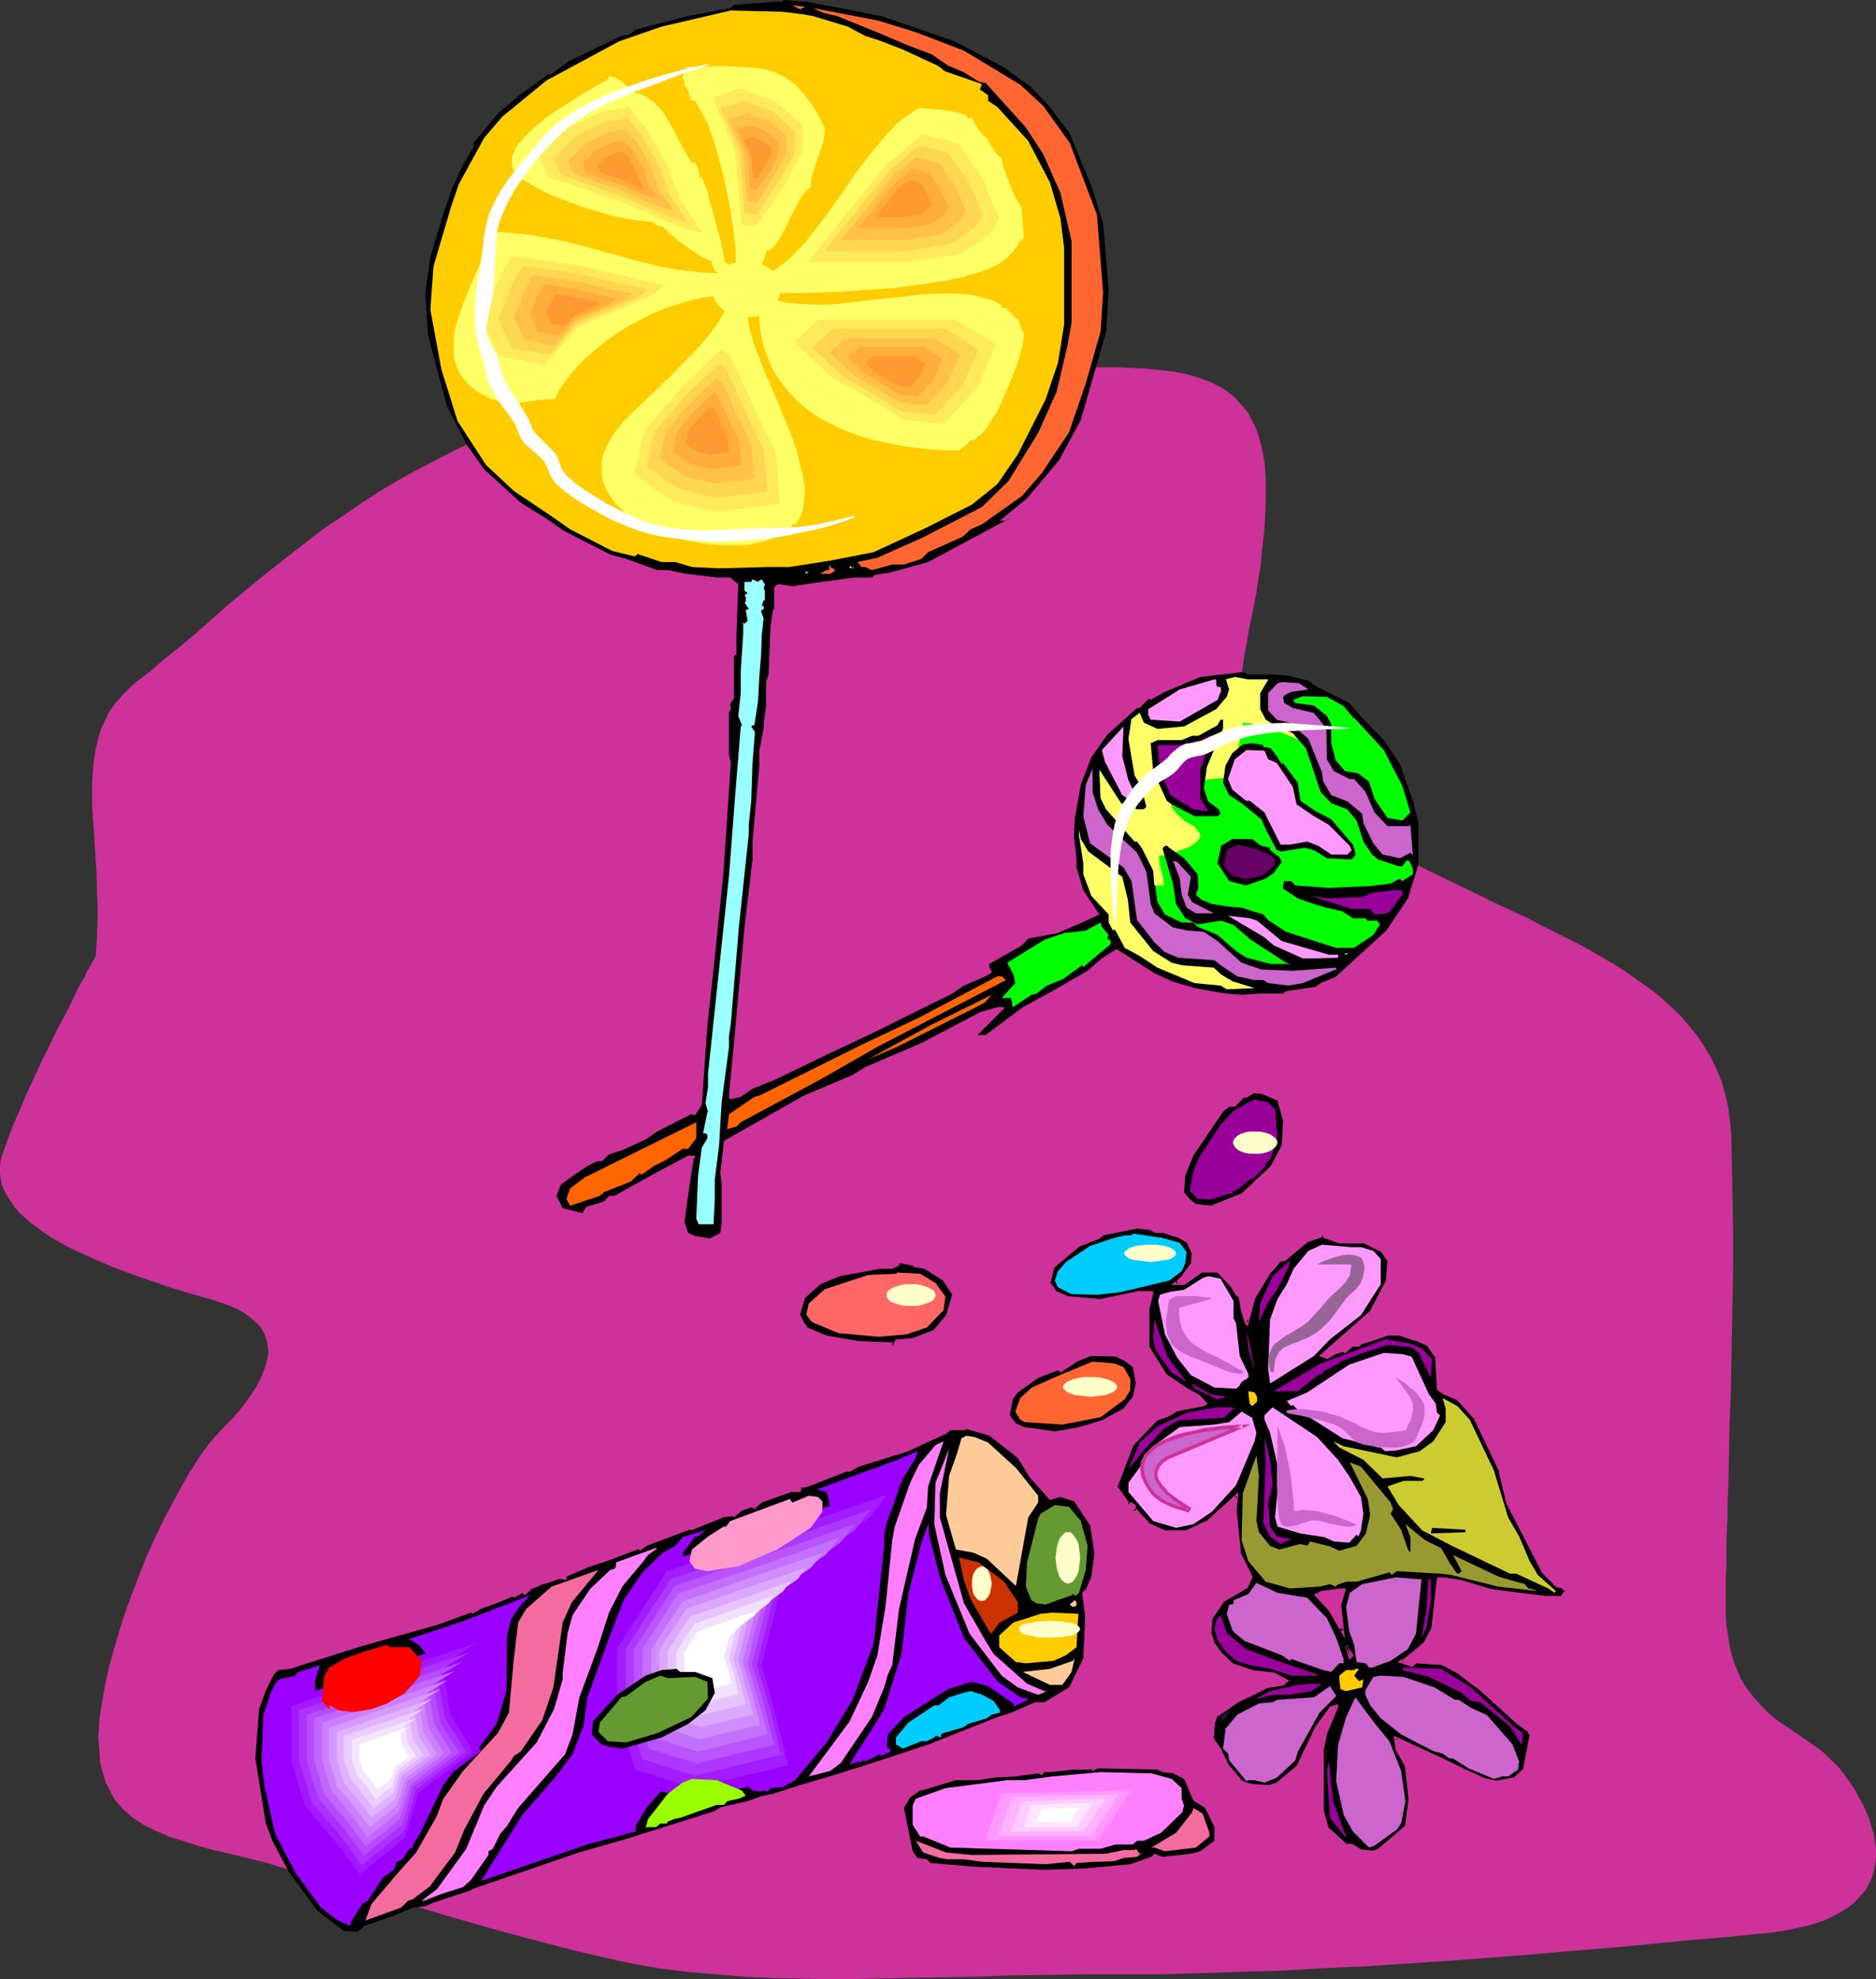 <?xml version="1.0" encoding="UTF-8" standalone="no"?>
<svg
   version="1.0"
   width="129.724mm"
   height="136.85mm"
   id="svg178"
   sodipodi:docname="Candy 19.wmf"
   xmlns:inkscape="http://www.inkscape.org/namespaces/inkscape"
   xmlns:sodipodi="http://sodipodi.sourceforge.net/DTD/sodipodi-0.dtd"
   xmlns="http://www.w3.org/2000/svg"
   xmlns:svg="http://www.w3.org/2000/svg">
  <rect width="100%" height="100%" fill="#333333" stroke="none"/>
  <sodipodi:namedview
     id="namedview178"
     pagecolor="#ffffff"
     bordercolor="#000000"
     borderopacity="0.25"
     inkscape:showpageshadow="2"
     inkscape:pageopacity="0.0"
     inkscape:pagecheckerboard="0"
     inkscape:deskcolor="#d1d1d1"
     inkscape:document-units="mm" />
  <defs
     id="defs1">
    <pattern
       id="WMFhbasepattern"
       patternUnits="userSpaceOnUse"
       width="6"
       height="6"
       x="0"
       y="0" />
  </defs>
  <path
     style="fill:#cc3299;fill-opacity:1;fill-rule:evenodd;stroke:none"
     d="m 25.048,249.808 0.323,-5.655 0.162,-5.494 -0.162,-5.332 -0.162,-5.332 -0.323,-5.171 -0.323,-5.009 -0.162,-2.424 -0.323,-4.686 v -6.787 l 0.323,-4.201 0.323,-2.262 0.323,-1.939 0.485,-1.939 0.485,-1.939 0.646,-1.777 0.97,-1.939 0.808,-1.777 1.131,-1.616 1.293,-1.616 1.454,-1.616 1.454,-1.454 1.778,-1.616 3.878,-2.909 3.717,-3.232 4.04,-3.232 4.04,-3.393 4.202,-3.716 4.202,-3.716 4.525,-3.716 4.686,-3.878 4.686,-3.716 5.01,-3.878 5.171,-4.04 5.494,-3.716 5.656,-3.878 5.818,-3.716 6.141,-3.555 6.464,-3.393 6.626,-3.393 6.949,-3.232 7.11,-3.07 7.434,-2.909 7.595,-2.747 7.757,-2.585 7.918,-2.262 8.08,-1.939 8.403,-1.777 8.403,-1.293 4.202,-0.646 4.363,-0.485 4.202,-0.323 4.363,-0.323 4.525,-0.323 4.363,-0.162 h 4.525 l 4.363,0.162 4.525,0.162 4.525,0.323 4.525,0.323 4.525,0.485 4.525,0.646 4.525,0.323 4.363,0.323 4.363,0.162 4.363,0.162 h 12.282 l 4.04,-0.162 h 11.15 l 3.555,0.162 3.394,0.162 3.232,0.323 3.07,0.323 3.07,0.485 2.747,0.646 2.586,0.808 2.586,0.969 2.262,1.131 2.101,1.293 1.939,1.616 1.778,1.939 1.616,1.939 1.293,2.424 0.646,1.293 0.97,2.747 0.485,1.616 0.323,1.616 0.323,1.616 0.323,1.777 0.162,1.777 0.162,2.101 v 1.939 2.101 2.262 l -0.162,4.524 -0.323,4.201 -0.485,4.04 -0.323,3.878 -0.646,3.716 -0.485,3.393 -0.646,3.393 -0.646,3.232 -0.646,2.909 -0.485,2.908 -0.485,2.747 -0.485,2.747 -0.323,2.585 -0.323,2.424 -0.162,2.424 v 2.424 l 0.162,2.101 0.162,2.262 0.485,2.101 0.646,2.101 0.808,2.101 1.131,2.101 1.293,2.101 1.778,2.262 1.778,2.101 2.262,2.101 2.424,2.101 2.909,2.262 1.616,1.131 1.616,1.293 1.778,1.131 1.778,1.131 1.939,1.293 2.101,1.131 2.101,1.293 2.262,1.293 4.525,2.424 4.525,2.424 9.05,4.686 8.726,4.201 4.363,2.101 4.202,2.101 8.403,3.878 4.04,2.101 3.878,1.939 3.878,1.939 3.717,1.939 3.555,2.101 3.394,1.939 3.394,2.101 3.07,2.262 3.07,2.101 2.909,2.262 2.586,2.424 2.586,2.424 2.262,2.585 2.101,2.585 1.939,2.908 1.778,2.909 1.454,3.07 1.293,3.07 0.97,3.393 0.808,3.555 0.485,3.716 0.323,3.878 0.162,8.079 0.162,8.402 0.162,8.564 v 8.564 l -0.323,17.289 -0.162,8.564 -0.162,8.402 -0.323,8.241 -0.162,7.918 -0.162,7.756 -0.162,3.555 v 3.555 l -0.162,3.555 -0.162,3.393 v 3.232 3.07 l -0.162,2.908 v 2.909 2.585 2.585 2.262 l 0.162,2.262 0.323,2.101 0.323,2.101 0.323,1.939 0.485,1.777 0.485,1.777 0.646,1.454 0.646,1.616 0.646,1.454 0.808,1.293 0.808,1.293 1.939,2.424 1.939,2.101 1.939,1.939 2.101,1.777 2.262,1.454 2.101,1.454 2.101,1.454 2.101,1.454 1.939,1.293 1.778,1.454 0.808,0.808 0.97,0.969 1.131,0.97 0.97,1.131 1.131,1.454 0.97,1.293 1.131,1.616 0.97,1.616 1.939,3.555 0.808,1.777 0.808,1.777 0.485,1.939 0.646,1.939 0.323,1.939 0.323,1.939 v 1.777 l -0.162,1.939 -0.323,1.939 -0.485,1.777 -0.808,1.777 -0.97,1.777 -1.454,1.616 -1.454,1.616 -1.939,1.454 -2.101,1.293 -1.293,0.646 -1.293,0.646 -1.293,0.646 -1.454,0.485 -1.616,0.485 -1.616,0.485 -1.778,0.323 -1.778,0.485 -1.939,0.323 -2.101,0.323 -2.101,0.323 -2.262,0.162 -9.211,0.97 -9.696,0.808 -9.858,0.97 -10.181,0.969 -10.342,0.808 -10.666,0.97 -10.666,0.808 -10.666,0.808 -21.816,1.454 -10.989,0.485 -10.827,0.646 -10.827,0.323 -10.666,0.323 -10.666,0.323 h -10.342 -10.181 l -9.858,0.162 -9.373,0.162 -9.373,0.323 -9.05,0.162 -8.888,0.162 -8.726,0.162 -8.403,0.162 -8.242,-0.162 -8.08,-0.162 -7.757,-0.323 -7.757,-0.646 -7.595,-0.646 -7.434,-0.97 -7.272,-1.293 -7.272,-1.616 -6.949,-1.616 -6.949,-1.777 -6.626,-1.777 -6.626,-1.777 -6.302,-1.777 -6.141,-1.777 -5.979,-1.777 -5.979,-1.777 -5.656,-1.616 -5.494,-1.777 -5.333,-1.616 -5.333,-1.454 -5.171,-1.454 -4.848,-1.293 -4.686,-1.454 -4.686,-1.131 -4.525,-1.131 -4.363,-0.97 -4.04,-1.131 -4.04,-1.293 -3.555,-1.131 -3.394,-1.454 -1.616,-0.808 -1.616,-0.808 -1.454,-0.97 -1.293,-0.808 -1.293,-1.131 -1.293,-1.131 -0.97,-1.131 -1.131,-1.293 -0.808,-1.454 -1.616,-3.07 -0.485,-1.616 -0.485,-1.777 -0.485,-1.939 -0.162,-2.101 -0.162,-2.262 -0.162,-2.262 0.162,-2.424 0.162,-2.747 0.485,-2.747 0.97,-5.817 1.293,-5.655 1.616,-5.655 1.778,-5.817 1.939,-5.494 2.101,-5.494 2.101,-5.332 2.262,-5.009 2.262,-4.686 2.424,-4.524 1.131,-2.101 1.131,-2.101 1.131,-1.939 0.97,-1.777 1.131,-1.616 0.97,-1.616 0.97,-1.454 0.97,-1.293 0.97,-1.293 0.808,-0.97 0.808,-0.97 0.808,-0.808 1.454,-1.616 1.778,-1.777 1.778,-1.939 1.778,-2.262 1.616,-2.262 1.616,-2.424 1.293,-2.585 0.97,-2.585 0.323,-1.293 0.323,-1.293 0.162,-1.131 -0.162,-1.293 -0.162,-1.293 -0.323,-1.131 -0.485,-1.293 -0.646,-1.131 -0.808,-1.131 -1.131,-0.97 -1.293,-1.131 -1.454,-0.97 -1.616,-0.97 -1.939,-0.808 -2.262,-0.808 -2.424,-0.808 -5.171,-1.454 -5.333,-1.616 -5.171,-1.777 -5.171,-1.777 -5.171,-1.939 -4.848,-2.101 -4.686,-2.101 -2.262,-1.131 -2.101,-1.131 -1.939,-1.131 -1.939,-1.293 L 9.858,320.904 8.08,319.612 6.626,318.319 5.171,317.026 3.878,315.572 2.909,314.118 1.939,312.663 1.131,311.209 0.485,309.593 0.162,308.139 0,306.523 v -1.616 l 0.162,-1.616 0.485,-1.777 0.646,-1.616 0.646,-1.939 1.454,-3.878 1.778,-4.04 1.778,-4.201 4.04,-8.725 2.101,-4.201 1.939,-4.04 2.101,-3.878 1.778,-3.555 0.808,-1.777 0.808,-1.616 0.808,-1.454 0.808,-1.293 0.485,-1.293 0.646,-0.969 0.485,-0.97 0.485,-0.808 0.323,-0.646 0.323,-0.485 v -0.162 z"
     id="path1" />
  <path
     style="fill:#000000;fill-opacity:1;fill-rule:evenodd;stroke:none"
     d="m 230.28,4.201 19.23,6.625 12.605,6.625 7.434,5.332 4.525,4.847 5.494,7.271 5.979,14.542 2.747,9.049 0.808,9.372 0.646,8.079 -0.646,10.664 -6.626,23.106 -5.656,10.503 -8.403,10.018 -7.11,5.817 h 1.616 l 1.939,-1.131 -22.301,11.957 -10.019,2.747 -4.04,0.646 -0.646,0.646 h -4.525 l -10.827,1.454 -5.333,0.808 -3.394,-0.485 h -0.646 l -0.808,0.808 v 5.817 h -0.323 l -0.646,4.524 -0.485,12.442 -0.646,1.939 v 6.14 l -0.646,4.524 v 1.454 l -1.131,5.817 v 3.878 l -1.778,19.875 v 4.686 l -2.101,17.774 -2.747,30.216 -0.808,8.402 -0.485,4.848 v 1.131 l 0.323,0.323 2.747,-0.646 3.07,-2.101 5.979,-2.424 11.635,-5.655 14.059,-6.625 20.523,-10.18 3.07,-2.101 5.656,-2.424 1.293,-0.808 0.323,-0.323 -0.646,-1.293 v -0.808 l 8.565,-4.847 1.616,-1.777 7.757,-1.454 6.302,-2.747 4.525,-2.101 -4.202,-6.302 -1.778,-5.979 v -2.424 l -0.646,-5.332 0.162,-4.848 1.616,-9.049 2.747,-7.11 4.202,-5.979 7.757,-6.948 h 0.646 l 2.424,-2.424 0.485,0.323 3.717,-2.101 9.211,-3.878 11.15,-1.293 1.454,0.646 h 6.626 l 3.878,0.323 5.171,1.293 2.262,1.616 8.403,4.201 3.717,4.201 5.333,5.494 4.202,6.302 3.394,9.533 1.454,5.817 v 10.826 l -2.747,8.887 -5.656,8.402 -13.251,12.119 -3.878,1.616 -1.293,0.97 -7.757,1.131 -0.808,0.646 h -5.979 l -4.848,0.323 -4.202,-0.323 -8.08,-1.454 -5.979,-1.777 -4.525,-2.101 -9.858,-6.302 -3.878,2.424 -3.717,3.232 -9.211,5.332 -7.757,4.201 -9.696,7.271 h -2.101 l 6.949,-6.948 v -0.323 h -1.778 l -4.525,1.293 -15.352,8.079 -14.706,6.302 -3.394,2.101 -12.605,5.332 -20.846,11.796 -0.97,8.402 0.323,2.585 v 10.826 l -0.323,2.262 -2.747,1.454 -3.878,-0.646 -1.778,-0.808 -0.97,-2.909 1.293,-9.21 1.131,-7.271 0.323,-0.485 v -0.323 h -1.778 l -9.696,5.171 -9.534,5.332 h -1.454 l -1.293,1.454 -4.686,1.454 -0.97,1.616 -5.171,-1.293 -1.616,-3.232 1.131,-2.909 3.555,-2.585 3.394,-2.262 2.586,-1.293 h 1.293 l 1.778,-1.777 3.555,-1.131 5.979,-2.747 3.07,-2.101 8.888,-4.524 0.97,0.323 1.778,-2.747 1.454,-20.683 1.939,-17.774 2.262,-22.137 1.939,-28.762 -0.485,-2.101 v -11.149 l -0.485,-0.485 0.485,0.485 0.485,-0.808 -0.162,-1.454 0.97,-1.293 v -10.988 l 0.646,-0.646 v -4.524 l 0.485,-13.735 -2.101,-1.777 h -3.555 l -8.08,-0.97 -4.686,-0.97 h -2.747 l -8.08,-2.908 -4.202,-1.131 -12.282,-6.302 -4.363,-3.07 -6.787,-4.201 -9.534,-8.725 -4.686,-6.625 -5.01,-9.857 -3.555,-13.25 -1.454,-5.655 -0.646,-10.826 1.293,-9.21 3.555,-11.796 2.262,-6.463 2.747,-5.979 2.747,-4.524 v -1.131 l 6.302,-7.594 5.656,-4.847 7.595,-5.494 0.485,0.162 4.848,-3.555 13.736,-6.625 2.101,-0.323 1.616,-1.293 13.736,-3.555 11.15,-2.101 0.808,-0.808 10.827,-0.808 h 1.778 L 204.747,0 l 6.302,0.485 z"
     id="path2" />
  <path
     style="fill:#ff6632;fill-opacity:1;fill-rule:evenodd;stroke:none"
     d="m 209.11,2.424 -2.262,-1.131 h -0.646 l 4.202,0.485 z"
     id="path3" />
  <path
     style="fill:#ff6632;fill-opacity:1;fill-rule:evenodd;stroke:none"
     d="m 229.31,5.332 10.019,3.07 12.605,4.847 14.706,8.887 5.979,5.494 6.949,9.695 7.11,18.744 1.616,20.359 -0.646,10.18 -3.878,13.573 -4.363,12.765 -7.11,10.664 -5.171,5.979 -10.504,7.433 -2.909,1.293 -2.101,1.939 -9.05,4.04 -1.778,1.777 -4.525,1.454 h -3.07 l -5.333,1.454 -1.778,-0.808 h -0.97 l -0.97,-1.293 5.171,-1.131 11.958,-5.332 15.352,-7.918 6.949,-6.786 7.757,-12.603 4.848,-10.826 2.747,-11.634 1.131,-6.302 V 63.017 l -2.909,-12.603 -4.525,-10.18 -4.525,-6.948 -10.504,-11.634 h -0.323 l -1.454,-0.323 -3.878,-2.424 -4.202,-1.777 -4.202,-2.908 -6.787,-2.585 -6.787,-2.908 -11.15,-4.524 -3.555,-0.808 -2.747,-1.293 6.626,1.293 z"
     id="path4" />
  <path
     style="fill:#ffcc00;fill-opacity:1;fill-rule:evenodd;stroke:none"
     d="m 209.757,3.716 2.747,0.485 9.05,2.747 4.525,2.424 3.555,1.131 6.302,2.424 9.05,4.201 0.97,0.646 1.778,1.777 5.979,2.101 4.525,3.232 v 1.454 l 2.424,1.616 8.08,8.887 5.656,10.826 2.747,9.372 0.97,7.756 v 20.036 l -1.616,10.018 -3.232,9.533 -7.272,14.381 -5.333,7.756 -6.626,5.332 -12.12,6.14 -13.574,6.302 -11.635,2.262 -10.504,1.616 h -5.656 l -11.474,0.323 h -1.778 l -6.464,-0.323 -4.363,-1.293 h -3.555 l -6.302,-2.101 -0.646,0.646 -5.979,-1.454 -10.989,-5.655 -4.848,-3.393 -9.858,-6.625 -7.272,-6.786 -7.434,-11.472 -4.202,-13.411 -2.909,-15.674 0.808,-11.311 4.525,-15.35 2.101,-6.14 6.626,-12.119 4.686,-5.494 11.635,-9.533 18.907,-10.18 11.15,-3.878 18.099,-4.201 13.413,0.323 z"
     id="path5" />
  <path
     style="fill:#ffcc00;fill-opacity:1;fill-rule:evenodd;stroke:none"
     d="M 256.621,21.975 202.808,3.232 196.99,16.966 142.369,126.035 l 6.302,9.695 20.685,8.241 23.755,2.585 19.877,-1.131 20.523,-47.021 7.757,-35.871 z"
     id="path6" />
  <path
     style="fill:#ff6632;fill-opacity:1;fill-rule:evenodd;stroke:none"
     d="m 217.352,148.495 h 0.485 l 0.162,-0.323 -0.162,0.323 0.162,0.485 h 0.485 l -1.454,0.97 h -2.747 l 1.778,-0.97 h 0.97 -0.323 v -1.131 h 0.323 v 0.323 z"
     id="path7" />
  <path
     style="fill:#ffffff;fill-opacity:1;fill-rule:evenodd;stroke:none"
     d="m 223.331,148.172 -1.293,0.323 0.162,-0.646 0.646,0.646 z"
     id="path8" />
  <path
     style="fill:#ffffff;fill-opacity:1;fill-rule:evenodd;stroke:none"
     d="m 210.403,149.626 0.97,-0.323 -0.646,0.646 z"
     id="path9" />
  <path
     style="fill:#99ffff;fill-opacity:1;fill-rule:evenodd;stroke:none"
     d="m 198.445,151.727 0.646,-0.323 0.808,1.293 -0.323,1.131 0.323,0.485 v 2.585 h -0.323 l -0.485,1.454 h 0.485 v 0.97 h -0.485 l -0.162,0.485 0.646,1.777 -0.485,4.524 -0.162,4.848 -0.485,5.979 -0.323,6.302 -0.97,6.302 h -0.485 l -0.323,0.323 0.97,1.454 -0.646,8.079 -0.323,9.857 -0.646,6.302 v 2.424 l -1.454,13.573 -1.131,10.664 -2.101,25.207 -0.485,3.393 v 2.747 l -1.939,14.704 -0.646,10.988 -1.131,9.049 v 5.171 l -0.323,6.463 h -3.878 l -0.646,-1.454 0.485,-11.311 0.97,-7.271 1.454,-2.424 v -0.97 l -0.485,-0.323 h -0.646 l 1.131,-5.494 0.162,-0.162 -0.646,-2.262 0.646,-4.201 v -3.393 l 5.494,-51.868 1.616,-21.006 1.454,-17.936 0.323,-0.323 -0.97,-2.424 0.646,-5.979 v -5.979 l 0.646,-9.533 v -3.07 l 0.323,0.485 0.808,-0.808 -0.485,-2.908 h 0.485 l 0.323,-0.323 -0.323,-0.323 -1.131,-1.777 0.323,0.485 h 0.323 v -1.454 l -0.323,-0.323 0.808,-0.646 -0.808,-0.646 v -2.262 h 1.778 l 0.323,-0.646 1.454,0.646 z"
     id="path10" />
  <path
     style="fill:#00ff00;fill-opacity:1;fill-rule:evenodd;stroke:none"
     d="m 331.441,177.58 -2.101,3.555 v 4.201 l 1.454,2.747 3.555,2.262 3.555,1.293 3.394,3.878 3.878,11.472 2.747,2.909 4.202,1.616 2.424,2.909 1.778,5.494 2.262,3.393 1.616,1.293 5.333,1.777 h 0.97 l 0.808,-1.131 0.162,-0.323 h 0.808 l 0.97,2.101 v 1.454 l -2.747,1.777 -0.646,-0.646 -2.424,1.293 -5.333,0.646 -10.827,0.485 -8.726,-0.646 -1.131,-1.131 h -1.778 l -0.323,1.131 v 0.808 l 3.878,2.585 4.202,1.454 3.232,0.969 4.202,0.97 2.747,1.777 h 3.232 l 0.646,0.646 h 2.424 l 0.808,0.97 -1.778,2.747 -5.01,3.393 h -4.686 l -3.07,-0.97 -10.019,-3.232 -4.686,-3.07 -1.293,-1.454 -5.656,-1.777 -3.878,-0.323 -3.878,-0.646 -2.747,-1.131 -1.454,-1.293 0.646,-1.777 -0.162,-3.555 -3.555,-4.201 -3.878,-2.747 -0.485,-0.485 h -0.646 l -0.646,0.646 2.747,9.21 0.808,5.332 2.424,3.716 3.232,1.616 6.141,-0.97 3.232,1.131 4.525,3.878 9.211,5.979 1.293,0.323 h -5.333 l -6.302,-1.616 -2.747,-1.777 -4.848,-4.201 -5.171,-2.101 -1.131,-1.131 h -3.07 l -4.363,-2.101 -1.939,-3.232 -1.131,-8.241 -2.909,-5.817 -1.293,-1.777 h -0.646 l -7.434,-8.402 -1.454,-2.909 -0.323,-7.433 5.656,8.725 4.202,1.616 h 1.778 l 0.646,-0.646 -1.293,-5.171 -1.778,-3.07 -1.616,-9.533 0.808,-5.171 2.101,-1.616 1.131,2.585 3.555,1.616 6.949,-0.646 8.403,-4.524 2.747,-3.232 0.646,-1.939 -0.646,-1.939 v -0.323 l -0.323,-0.323 2.424,-0.646 3.555,0.646 z"
     id="path11" />
  <path
     style="fill:#ffff66;fill-opacity:1;fill-rule:evenodd;stroke:none"
     d="m 339.198,193.253 -3.394,-1.454 -3.394,-1.454 -1.778,-0.485 -1.939,-0.485 -1.939,-0.323 -1.939,-0.162 -0.162,1.616 -0.323,1.777 -1.778,7.594 -0.162,1.777 -0.162,1.454 -1.939,0.162 -2.101,0.162 -1.939,0.162 -1.939,0.485 -1.939,0.485 -1.616,0.646 -1.454,0.646 -1.293,0.808 -1.131,0.969 -0.323,0.323 -0.323,0.485 -0.162,0.646 v 0.485 0.485 l 0.162,0.646 0.162,0.485 0.485,0.646 0.485,0.646 0.646,0.646 0.808,0.646 0.808,0.808 1.131,0.646 1.293,0.646 1.131,1.454 0.323,0.323 0.162,0.485 v 0.485 l -0.162,0.323 -0.485,0.808 -0.808,0.646 -1.131,0.808 -1.131,0.485 -2.747,0.97 -1.616,-1.131 -0.485,-0.485 h -0.646 l -0.646,0.646 0.485,1.777 -0.808,0.162 h -0.646 l 0.162,0.97 v 0.97 l 0.485,1.939 0.485,1.939 0.162,1.939 h -1.131 -1.293 l -0.323,-3.878 -2.909,-5.817 -1.293,-1.777 h -0.646 l -7.434,-8.402 -1.454,-2.909 -0.323,-7.433 5.656,8.725 4.202,1.616 h 1.778 l 0.646,-0.646 -1.293,-5.171 -1.778,-3.07 -1.616,-9.533 0.808,-5.171 2.101,-1.616 1.131,2.585 3.555,1.616 6.949,-0.646 8.403,-4.524 2.747,-3.232 0.646,-1.939 -0.646,-1.939 v -0.323 l -0.323,-0.323 2.424,-0.646 3.555,0.646 h 5.171 l -2.101,3.555 v 4.201 l 1.454,2.747 3.555,2.262 3.555,1.293 z"
     id="path12" />
  <path
     style="fill:#ff99ff;fill-opacity:1;fill-rule:evenodd;stroke:none"
     d="m 317.867,179.034 0.323,0.485 h 0.808 l 0.162,0.97 -0.97,2.424 -9.858,5.655 -7.595,-0.485 -0.646,-1.293 v -1.454 l 8.242,-5.171 8.888,-2.585 h 0.646 z"
     id="path13" />
  <path
     style="fill:#cc65cc;fill-opacity:1;fill-rule:evenodd;stroke:none"
     d="m 341.945,180.165 -4.525,0.646 -1.293,0.646 -0.808,0.646 0.323,1.616 2.262,1.293 5.494,1.293 3.232,4.04 0.162,8.079 1.778,3.07 4.202,2.101 h 1.131 l 2.909,3.232 2.424,5.494 3.394,3.555 h 5.656 l 0.323,-0.323 0.646,7.918 -0.646,-0.646 -2.747,1.454 -4.525,-0.97 -2.424,-2.908 -2.586,-5.332 -0.323,-2.424 -3.878,-3.232 -4.202,-1.616 -2.101,-3.555 -0.323,-2.424 -3.555,-8.725 -4.848,-4.201 -3.394,-0.808 -2.262,-2.424 v -4.524 l 2.424,-2.585 1.131,-0.323 4.525,0.323 z"
     id="path14" />
  <path
     style="fill:#00ff00;fill-opacity:1;fill-rule:evenodd;stroke:none"
     d="m 351.156,184.528 2.424,2.909 0.646,0.485 7.434,8.079 4.848,9.372 2.101,6.948 -2.101,2.101 -3.878,-0.646 -3.394,-5.009 -1.454,-4.524 -2.747,-2.101 -3.555,-0.646 -2.424,-2.908 -1.131,-4.363 v -5.009 l -1.131,-2.101 -3.394,-2.747 -4.848,-0.646 -0.646,-0.808 2.586,-0.97 6.302,0.162 z"
     id="path15" />
  <path
     style="fill:#000000;fill-opacity:1;fill-rule:evenodd;stroke:none"
     d="m 319.644,190.345 -4.202,10.018 -0.808,5.655 1.131,3.393 2.747,2.101 0.485,1.131 -0.808,0.646 h -5.979 l -5.979,-3.07 -1.293,-0.97 -3.555,-7.756 -0.646,-7.271 1.778,-0.808 h 6.302 l 2.747,-1.131 h 1.616 l 5.01,-2.747 0.808,-1.454 h 0.646 z"
     id="path16" />
  <path
     style="fill:#ff99ff;fill-opacity:1;fill-rule:evenodd;stroke:none"
     d="m 294.92,203.918 2.586,5.332 v 0.646 l -0.323,0.323 -3.878,-2.424 -4.525,-8.725 -0.808,-3.07 5.656,-6.14 -0.323,7.756 z"
     id="path17" />
  <path
     style="fill:#990099;fill-opacity:1;fill-rule:evenodd;stroke:none"
     d="m 313.665,201.171 v 7.433 l 2.101,3.393 -3.878,-0.485 -5.979,-3.716 -2.747,-6.302 -0.646,-6.786 h 5.494 l 5.979,-1.293 2.747,-1.454 -1.293,4.04 z"
     id="path18" />
  <path
     style="fill:#000000;fill-opacity:1;fill-rule:evenodd;stroke:none"
     d="m 330.148,195.192 1.939,0.323 1.616,2.101 1.293,2.101 0.323,-0.323 3.878,5.171 0.646,4.686 4.04,2.747 4.04,2.101 5.656,6.625 0.646,2.101 v 0.646 l -0.97,1.131 -6.464,-0.323 -3.394,-2.101 -2.424,-0.646 -5.979,0.97 -1.293,-0.323 -2.586,-4.848 -1.454,-3.232 -5.171,-4.201 -3.232,-2.101 -1.616,-3.232 0.646,-4.524 1.778,-3.232 2.747,-2.262 2.424,-0.323 2.909,0.485 z"
     id="path19" />
  <path
     style="fill:#ff99ff;fill-opacity:1;fill-rule:evenodd;stroke:none"
     d="m 331.441,198.424 2.262,0.97 4.202,6.302 0.97,4.524 4.525,3.07 3.878,2.262 5.494,5.494 0.485,1.131 -1.131,1.131 h -4.202 l -3.394,-2.262 -2.909,-1.131 -4.525,0.808 h -2.424 l -4.202,-8.402 -3.878,-3.07 h -0.97 l -3.555,-2.909 -1.131,-2.747 1.778,-5.171 3.07,-2.424 4.686,0.162 z"
     id="path20" />
  <path
     style="fill:#cc65cc;fill-opacity:1;fill-rule:evenodd;stroke:none"
     d="m 287.001,211.512 2.424,4.04 7.757,7.271 2.424,5.009 1.131,8.402 0.97,2.424 4.848,3.716 3.878,0.808 4.202,0.323 3.555,2.424 6.302,5.655 5.171,1.777 8.242,0.323 11.312,-0.808 v 0.808 l -0.162,-0.323 -8.565,3.555 -3.717,0.646 -5.333,-0.646 -1.293,-0.808 h -2.424 l -4.363,-0.97 -4.363,-2.909 -1.616,-1.293 -9.373,-0.646 -3.555,-1.454 -2.747,-2.585 -4.525,-5.817 -1.454,-10.18 -2.101,-3.555 -8.726,-6.302 -1.778,-7.11 0.646,-8.241 1.778,-4.201 v 6.14 z"
     id="path21" />
  <path
     style="fill:#ffff66;fill-opacity:1;fill-rule:evenodd;stroke:none"
     d="m 284.416,222.5 8.888,6.625 1.454,5.979 0.646,5.979 5.979,7.433 4.848,3.07 2.586,0.646 8.403,0.646 1.939,1.777 2.909,1.777 5.818,1.777 -7.272,0.323 -1.616,-0.97 -6.787,-0.646 -9.696,-4.04 -4.686,-3.07 -3.878,-2.101 -2.424,-4.524 -0.323,-0.323 -0.323,0.323 -1.131,-2.101 v -2.101 l -4.525,-4.848 -2.101,-5.655 v -2.908 l -1.131,-7.271 v -1.454 l 0.485,2.424 z"
     id="path22" />
  <path
     style="fill:#000000;fill-opacity:1;fill-rule:evenodd;stroke:none"
     d="m 329.664,221.046 2.262,0.485 v 0.646 l 2.424,1.777 0.646,1.293 -2.101,2.909 -2.101,1.454 -5.171,1.777 -4.363,-1.131 -3.07,-4.686 0.97,-4.524 2.909,-1.777 h 5.171 z"
     id="path23" />
  <path
     style="fill:#660066;fill-opacity:1;fill-rule:evenodd;stroke:none"
     d="m 332.088,223.47 1.131,1.131 v 1.293 l -2.424,2.262 -1.778,0.97 -3.717,0.646 -3.232,-0.97 -2.262,-2.424 0.808,-4.201 2.747,-1.454 4.363,0.97 z"
     id="path24" />
  <path
     style="fill:#cc65cc;fill-opacity:1;fill-rule:evenodd;stroke:none"
     d="m 311.241,229.125 -0.808,4.686 1.131,1.939 5.656,2.908 h -4.686 l -2.424,-1.454 -1.293,-3.393 -0.485,-4.201 -1.778,-4.686 1.131,0.323 z"
     id="path25" />
  <path
     style="fill:#990099;fill-opacity:1;fill-rule:evenodd;stroke:none"
     d="m 366.508,233.811 -3.07,4.201 -0.808,0.646 -3.394,0.323 -1.131,-1.454 h -4.848 l -6.626,-2.101 -3.878,-1.293 4.04,0.646 7.11,-0.323 h 2.101 l 2.586,-1.131 5.171,-0.646 h 2.747 z"
     id="path26" />
  <path
     style="fill:#ff99ff;fill-opacity:1;fill-rule:evenodd;stroke:none"
     d="m 328.532,240.597 6.464,5.332 12.282,3.555 h 2.424 v 0.808 l -6.302,0.162 h -2.909 l -7.595,-3.393 -2.424,-2.101 -9.534,-5.655 5.656,0.646 z"
     id="path27" />
  <path
     style="fill:#00ff00;fill-opacity:1;fill-rule:evenodd;stroke:none"
     d="m 289.748,244.314 -0.323,0.97 0.323,0.323 h 0.485 v 1.131 l -7.11,5.979 -0.323,-0.485 -4.848,3.555 -4.363,1.777 -2.747,2.101 -1.293,0.323 -4.848,3.232 -0.485,-2.424 h -2.424 l 3.555,-3.878 -0.485,-2.262 -1.616,-3.07 9.696,-5.979 5.171,-1.777 5.656,-0.646 3.878,-2.101 0.323,1.131 z"
     id="path28" />
  <path
     style="fill:#ffffff;fill-opacity:1;fill-rule:evenodd;stroke:none"
     d="m 351.48,249.484 v -0.323 h 1.131 z"
     id="path29" />
  <path
     style="fill:#ff6600;fill-opacity:1;fill-rule:evenodd;stroke:none"
     d="m 262.923,256.109 -33.613,17.451 -14.382,8.241 -21.331,11.472 -1.131,1.131 -2.424,0.646 0.485,-3.878 6.626,-4.524 1.293,-0.323 26.987,-13.411 14.706,-6.948 20.523,-10.826 h 1.131 z"
     id="path30" />
  <path
     style="fill:#ff6600;fill-opacity:1;fill-rule:evenodd;stroke:none"
     d="m 234.481,273.56 -7.595,3.232 16.645,-9.049 15.675,-7.756 -1.939,2.101 z"
     id="path31" />
  <path
     style="fill:#000000;fill-opacity:1;fill-rule:evenodd;stroke:none"
     d="m 333.865,287.618 1.454,5.332 -0.323,6.302 -2.909,5.494 -7.595,7.11 -8.08,3.232 -3.878,-0.485 -1.616,-1.293 -1.454,-1.777 0.323,-4.363 2.101,-5.171 7.757,-11.472 1.616,-1.293 h 1.454 l 2.586,-2.585 0.323,0.323 2.101,-1.293 1.939,0.162 z"
     id="path32" />
  <path
     style="fill:#990099;fill-opacity:1;fill-rule:evenodd;stroke:none"
     d="m 333.219,289.88 0.646,7.271 -1.778,5.655 -1.293,1.293 v 0.646 l -2.909,2.909 -1.293,0.646 -3.232,2.585 -0.97,0.323 -0.323,0.323 v 0.646 l -0.485,-0.323 -5.171,1.616 -3.394,-0.162 -2.101,-2.101 0.97,-5.009 1.293,-3.393 5.818,-8.887 3.717,-3.878 5.171,-2.747 3.555,0.808 z"
     id="path33" />
  <path
     style="fill:#ff6600;fill-opacity:1;fill-rule:evenodd;stroke:none"
     d="m 179.861,300.222 h -1.454 l -4.363,2.909 -2.909,1.454 -3.555,2.424 -0.323,-0.485 -2.424,2.262 -6.949,2.747 -1.131,0.97 -7.757,2.585 -0.97,-1.777 0.97,-2.747 3.878,-2.908 29.088,-14.381 v 4.201 z"
     id="path34" />
  <path
     style="fill:#000000;fill-opacity:1;fill-rule:evenodd;stroke:none"
     d="m 352.772,432.881 0.485,-0.323 -1.131,-2.424 z M 302.03,321.712 h 2.101 l 2.747,1.131 1.454,0.162 2.101,1.454 1.454,3.232 -0.323,2.747 -2.101,3.07 -1.778,1.454 -0.323,0.323 h 2.101 l 4.525,-3.07 h 4.525 l 3.878,4.201 0.646,1.777 0.97,0.646 0.808,3.555 0.808,2.747 v 0.323 l 0.162,0.323 1.939,-6.625 4.202,-6.948 2.424,-2.747 1.293,-0.485 5.979,-4.847 4.202,-1.293 v 0.162 l 4.202,1.454 h 6.302 l 5.01,2.424 1.778,2.585 -0.485,5.494 -4.04,7.756 -13.09,11.634 1.293,0.485 1.778,-1.293 1.778,-0.646 h 0.808 l 0.323,0.162 2.101,-1.616 h 1.454 l 0.646,-0.646 2.909,-0.808 4.04,-1.293 h 3.232 l 4.202,1.293 3.232,1.454 2.262,3.393 0.485,8.079 2.101,1.454 3.07,1.293 4.202,4.686 6.787,14.219 1.939,8.079 9.211,18.259 3.555,3.555 1.616,0.162 0.808,1.131 -1.131,1.777 h -4.363 l -14.221,-1.777 -8.08,-2.424 -4.04,-0.646 h -1.454 l -1.454,12.603 -2.101,4.201 -5.656,4.524 h -0.323 l -0.323,0.323 2.747,0.808 1.131,-0.808 6.949,0.323 4.525,2.424 4.686,3.555 10.504,9.533 2.747,2.101 0.808,0.97 -1.778,9.21 -2.586,2.424 -4.848,0.97 -2.909,-0.646 -5.494,-2.424 -6.302,-3.232 -11.635,-5.171 0.323,2.747 2.424,4.201 1.131,8.725 -1.131,7.433 -6.626,5.655 -1.939,0.97 -3.232,-0.323 -2.424,-1.454 h -1.454 l -5.01,-4.524 -1.293,-4.524 v -16.158 l 1.131,-4.524 2.586,-6.302 v -0.323 l -1.293,0.323 -3.717,5.171 -5.01,10.18 -5.494,4.686 -1.778,0.646 -5.01,-0.485 -2.424,-0.646 -3.555,-4.201 -1.939,-4.04 -2.262,-3.232 0.485,-4.201 0.646,-1.939 5.494,-3.716 3.555,-1.616 4.202,-2.262 4.202,-0.646 0.808,-0.646 -3.232,-1.777 -5.656,-0.646 -5.171,-1.777 -3.07,-2.909 -1.778,-2.424 -1.131,-3.07 0.323,-3.878 3.232,-4.686 6.141,-3.555 1.131,-2.585 -3.07,-6.302 -1.131,-10.988 0.323,-3.878 -7.595,7.11 -5.333,2.424 h -5.979 l -4.04,-2.101 -2.262,-2.424 -0.97,-1.131 h -0.808 l 0.485,-0.323 v -0.646 l -0.808,-0.646 h -0.323 l -0.485,0.162 -3.394,-4.848 4.202,-10.826 6.302,-6.625 3.07,-1.131 2.262,-1.293 7.272,-1.454 0.323,-0.323 -1.778,-1.777 -3.07,-1.777 -5.656,-3.878 -4.363,-7.271 v -10.18 l 0.808,-3.716 v -0.485 h -3.394 l -9.858,2.262 -8.726,-0.808 -3.232,-1.454 -1.616,-2.424 0.97,-4.201 6.949,-5.817 5.01,-1.777 1.293,-1.131 8.888,-1.777 3.555,0.323 z m 47.995,97.596 1.131,-3.878 h -0.808 l -4.848,0.808 -1.293,0.646 3.394,3.716 3.232,5.655 z"
     id="path35" />
  <path
     style="fill:#cc3299;fill-opacity:1;fill-rule:evenodd;stroke:none"
     d="m 352.611,433.689 1.131,-0.97 -1.293,-2.747 -0.808,0.323 0.97,3.393 0.646,-0.808 -0.646,-2.747 -0.808,0.162 0.97,2.585 0.162,-0.646 -0.323,0.323 0.646,0.323 z"
     id="path36" />
  <path
     style="fill:#cc3299;fill-opacity:1;fill-rule:evenodd;stroke:none"
     d="m 301.868,322.197 h 2.262 -0.162 l 2.909,0.97 1.293,0.323 h -0.162 l 2.262,1.293 -0.162,-0.162 1.454,3.232 -0.162,-0.162 -0.162,2.585 v -0.162 l -2.262,3.07 h 0.162 l -1.778,1.616 v 0 l -1.293,0.97 h 3.555 l 4.525,-3.232 h -0.162 4.525 -0.323 l 3.878,4.201 -0.162,-0.162 0.97,1.777 0.97,0.808 -0.162,-0.323 0.646,3.555 v 0.162 l 0.808,2.585 v 0 l 0.162,0.646 0.808,0.808 1.939,-7.271 v 0 l 4.202,-6.948 v 0.162 l 2.424,-2.747 h -0.323 l 1.616,-0.323 5.979,-5.009 -0.162,0.162 4.202,-1.454 -0.646,-0.323 0.162,0.485 4.525,1.616 h 6.302 l -0.162,-0.162 4.848,2.424 -0.162,-0.162 1.778,2.585 v -0.323 l -0.485,5.655 v -0.162 l -4.04,7.594 h 0.162 l -13.574,11.957 2.262,0.808 1.939,-1.131 h -0.162 l 1.939,-0.646 h -0.323 0.808 l -0.323,-0.162 0.646,0.485 2.262,-1.939 -0.162,0.162 h 1.616 l 0.808,-0.808 -0.162,0.162 2.747,-0.808 4.202,-1.454 h -0.162 3.232 -0.162 l 4.202,1.454 v -0.162 l 3.232,1.454 h -0.162 l 2.262,3.232 -0.162,-0.162 0.485,8.402 2.262,1.454 h 0.162 l 3.07,1.293 h -0.162 l 4.202,4.686 v -0.162 l 6.787,14.219 h -0.162 l 1.939,8.079 9.373,18.259 3.717,3.716 1.616,0.323 -0.323,-0.162 0.97,1.131 v -0.646 l -1.131,1.777 0.323,-0.162 h -4.363 v 0 l -14.221,-1.777 h 0.162 l -8.08,-2.424 h -0.162 l -4.04,-0.646 h -1.939 l -1.454,13.088 0.162,-0.162 -2.262,4.201 0.162,-0.162 -5.494,4.524 0.162,-0.162 h -0.323 l -1.293,0.808 3.878,1.293 1.131,-0.97 h -0.162 l 6.949,0.485 h -0.162 l 4.525,2.424 h -0.162 l 4.686,3.555 v -0.162 l 10.504,9.533 v 0 l 2.909,2.101 -0.162,-0.162 0.646,1.131 v -0.323 l -1.778,9.21 0.162,-0.323 -2.586,2.424 0.323,-0.162 -4.848,0.97 h 0.162 l -2.909,-0.646 0.162,0.162 -5.656,-2.585 -6.302,-3.07 -12.282,-5.655 0.485,3.716 2.424,4.201 v 0 l 0.97,8.725 v -0.162 l -0.97,7.271 v -0.162 l -6.626,5.655 h 0.162 l -2.101,0.97 0.323,-0.162 -3.07,-0.323 0.162,0.162 -2.586,-1.616 h -1.616 l 0.323,0.162 -5.01,-4.524 0.162,0.323 -1.293,-4.686 v 0.162 -16.158 0.162 l 0.97,-4.686 v 0.162 l 2.747,-6.463 v -0.969 l -2.101,0.646 -3.878,5.332 v 0 l -4.848,10.18 0.162,-0.162 -5.656,4.686 0.162,-0.162 -1.939,0.646 h 0.323 l -4.848,-0.323 v 0 l -2.424,-0.808 0.162,0.162 -3.555,-4.201 v 0.162 l -1.939,-4.04 v -0.162 l -2.262,-3.232 0.162,0.323 0.323,-4.201 v 0.162 l 0.646,-1.939 -0.162,0.323 5.656,-3.878 v 0 l 3.394,-1.616 4.202,-2.101 v 0 l 4.202,-0.646 1.454,-1.293 -3.878,-2.101 -5.818,-0.646 h 0.162 l -5.171,-1.777 0.162,0.162 -3.07,-2.909 v 0 l -1.778,-2.424 v 0.162 l -0.97,-3.07 v 0.162 l 0.323,-3.878 v 0.162 l 3.07,-4.524 -0.162,0.162 6.302,-3.716 1.293,-2.909 -3.232,-6.463 h 0.162 l -1.131,-10.826 v 0.162 l 0.485,-5.009 -8.565,7.756 v -0.162 l -5.171,2.424 h 0.162 -5.979 0.323 l -4.202,-1.939 h 0.162 l -2.262,-2.424 v 0 l -0.97,-1.131 -1.131,-0.162 0.323,0.808 0.485,-0.485 v -1.131 l -0.97,-0.808 h -0.646 l -0.485,0.323 0.646,0.162 -3.394,-4.847 v 0.485 l 4.202,-10.988 -0.162,0.162 6.302,-6.625 h -0.162 l 3.232,-1.131 2.101,-1.293 h -0.162 l 7.434,-1.454 0.808,-0.646 -2.101,-2.262 -3.232,-1.777 v 0 l -5.494,-3.716 0.162,0.162 -4.525,-7.271 v 0.162 -10.18 0.162 l 0.97,-3.878 v -0.808 h -3.878 l -10.019,2.101 h 0.162 l -8.726,-0.808 h 0.162 l -3.07,-1.293 0.162,0.162 -1.778,-2.585 0.162,0.485 0.97,-4.201 -0.162,0.162 6.949,-5.817 -0.162,0.162 5.01,-1.939 1.454,-1.131 -0.323,0.162 8.888,-1.777 h -0.162 l 3.555,0.323 h -0.162 l 0.323,-0.808 -3.555,-0.485 -9.05,1.939 -1.454,1.131 0.162,-0.162 -5.01,1.939 -7.11,5.817 -1.131,4.524 1.939,2.747 3.232,1.616 8.888,0.808 10.019,-2.262 h -0.162 3.394 l -0.485,-0.485 v 0.485 -0.162 l -0.808,3.878 v 10.341 l 4.525,7.433 5.656,3.878 h 0.162 l 3.07,1.777 h -0.162 l 1.778,1.777 v -0.646 l -0.323,0.323 0.323,-0.162 -7.434,1.454 -2.262,1.454 0.162,-0.162 -3.394,1.131 -6.302,6.948 -4.363,11.149 3.878,5.332 0.646,-0.485 h -0.162 0.323 -0.323 l 0.808,0.485 -0.162,-0.162 v 0.646 l 0.162,-0.323 -1.293,1.131 h 1.939 l -0.323,-0.162 0.97,1.131 v 0 l 2.262,2.585 4.363,1.939 h 5.979 l 5.494,-2.424 7.757,-7.11 -0.646,-0.323 -0.485,3.878 1.131,11.149 3.232,6.302 v -0.485 l -1.131,2.747 0.162,-0.162 -6.302,3.555 -3.232,4.847 -0.485,4.04 1.131,3.232 1.939,2.585 3.232,2.908 5.171,1.939 5.818,0.646 -0.162,-0.162 3.232,1.777 -0.162,-0.646 -0.808,0.646 0.162,-0.162 -4.04,0.646 -4.363,2.262 -3.555,1.777 v 0 l -5.818,3.878 -0.646,2.101 -0.485,4.363 2.262,3.393 v -0.162 l 2.101,4.04 3.717,4.363 2.586,0.808 5.01,0.485 1.939,-0.808 5.818,-4.847 4.848,-10.018 v 0 l 3.717,-5.171 -0.162,0.162 1.293,-0.323 -0.646,-0.485 v 0.323 l 0.162,-0.162 -2.747,6.302 v 0 l -1.131,4.686 v 16.158 l 1.454,4.848 5.333,4.686 h 1.454 l -0.323,-0.162 2.586,1.616 3.394,0.323 2.262,-1.131 6.787,-5.817 1.131,-7.594 -1.131,-8.887 -2.424,-4.201 v 0.162 l -0.323,-2.909 -0.646,0.485 11.635,5.332 6.302,3.07 5.656,2.585 2.909,0.646 5.01,-1.131 2.747,-2.585 1.939,-9.372 -0.97,-1.293 -2.909,-2.101 h 0.162 l -10.504,-9.533 h -0.162 l -4.525,-3.555 h -0.162 l -4.525,-2.424 -7.272,-0.485 -1.131,0.97 0.323,-0.162 -2.747,-0.808 0.162,0.808 0.323,-0.323 -0.323,0.162 h 0.485 l 5.818,-4.686 2.262,-4.363 1.293,-12.765 -0.323,0.323 h 1.454 v 0 l 4.04,0.808 h -0.162 l 8.08,2.424 v 0 l 14.221,1.777 h 0.162 4.686 l 1.293,-2.262 -1.131,-1.454 -1.778,-0.323 0.323,0.162 -3.555,-3.555 0.162,0.162 -9.211,-18.259 v 0 l -1.939,-8.079 -6.787,-14.381 -4.363,-4.686 -3.232,-1.454 h 0.162 l -2.262,-1.293 0.162,0.323 -0.323,-8.241 -2.586,-3.555 -3.232,-1.454 v -0.162 l -4.363,-1.293 h -3.394 l -4.04,1.293 -2.909,0.97 -0.808,0.646 0.323,-0.162 h -1.616 l -2.262,1.777 h 0.646 l -0.323,-0.323 h -1.131 l -1.939,0.808 -1.778,1.131 h 0.323 l -1.293,-0.485 0.162,0.646 13.09,-11.634 4.202,-7.756 0.323,-5.817 -1.778,-2.747 -5.171,-2.585 h -6.464 0.162 l -4.202,-1.454 0.323,0.485 v -0.808 l -4.848,1.454 -5.979,5.009 h 0.162 l -1.616,0.323 -2.586,2.909 -4.202,7.11 -1.778,6.625 0.646,-0.162 -0.162,-0.323 0.162,0.323 v -0.485 l -0.808,-2.747 v 0.162 l -0.808,-3.878 -1.131,-0.808 0.162,0.323 -0.808,-1.939 -4.04,-4.363 h -4.848 l -4.686,3.232 0.323,-0.162 h -2.101 l 0.162,0.808 0.323,-0.323 h 0.162 l 1.778,-1.454 2.262,-3.393 0.323,-2.747 -1.616,-3.555 -2.262,-1.454 -1.454,-0.323 h 0.162 l -2.909,-1.131 h -2.262 0.162 z"
     id="path37" />
  <path
     style="fill:#cc3299;fill-opacity:1;fill-rule:evenodd;stroke:none"
     d="m 300.414,321.389 1.454,0.808 0.323,-0.97 -1.454,-0.646 z"
     id="path38" />
  <path
     style="fill:#cc3299;fill-opacity:1;fill-rule:evenodd;stroke:none"
     d="m 350.51,419.308 v 0.162 l 1.293,-4.363 h -1.454 l -5.01,0.646 -1.939,0.97 3.878,4.201 v 0 l 4.202,7.271 -0.97,-8.887 h -0.808 l 0.646,6.948 0.808,-0.162 -3.07,-5.655 -3.555,-3.878 -0.162,0.646 1.293,-0.646 h -0.162 l 5.01,-0.646 h -0.162 0.808 l -0.323,-0.485 -1.131,3.878 z"
     id="path39" />
  <path
     style="fill:#00ccff;fill-opacity:1;fill-rule:evenodd;stroke:none"
     d="m 308.332,324.782 1.778,2.424 -0.323,2.909 -0.97,2.101 -3.232,2.424 -12.928,3.07 -5.656,0.646 -6.949,-0.162 -3.555,-1.777 -0.808,-1.777 0.808,-2.424 2.101,-2.424 6.302,-4.201 6.302,-2.101 2.747,-0.646 h 1.778 l 0.323,-0.485 7.757,1.131 z"
     id="path40" />
  <path
     style="fill:#ff99ff;fill-opacity:1;fill-rule:evenodd;stroke:none"
     d="m 355.681,325.913 3.232,0.97 1.939,2.101 v 6.625 l -5.171,8.079 -8.08,6.302 -4.202,4.363 -11.312,7.11 h -0.162 l -0.485,-3.878 0.485,-12.765 1.939,-5.332 2.424,-3.878 1.778,-4.04 3.878,-4.686 3.555,-1.616 7.757,0.646 z"
     id="path41" />
  <path
     style="fill:#990099;fill-opacity:1;fill-rule:evenodd;stroke:none"
     d="m 333.865,336.901 -2.424,3.393 -2.424,5.171 0.323,-4.848 3.232,-7.11 4.525,-4.04 -0.323,1.616 z"
     id="path42" />
  <path
     style="fill:#000000;fill-opacity:1;fill-rule:evenodd;stroke:none"
     d="m 238.683,331.084 2.909,0.485 4.848,3.07 2.424,3.716 -1.616,5.332 -3.232,3.878 -5.494,2.101 -3.394,0.323 h -0.97 l -0.97,1.777 v -0.646 l 0.323,-0.323 -8.888,-0.323 -8.565,-1.454 -5.01,-2.101 -0.97,-1.454 -0.97,-1.939 1.293,-4.363 4.04,-3.555 5.01,-2.101 10.504,-1.939 h 3.232 l 1.778,-0.808 0.162,-0.646 3.555,0.646 z"
     id="path43" />
  <path
     style="fill:#ff6666;fill-opacity:1;fill-rule:evenodd;stroke:none"
     d="m 244.501,335.285 2.586,3.555 -0.485,3.555 -4.363,4.524 -5.333,1.777 -7.272,0.646 -10.504,-0.97 -6.302,-2.585 -0.97,-0.646 -1.131,-1.616 0.646,-2.909 4.202,-3.716 11.312,-3.716 7.272,-0.323 0.323,-0.323 5.979,0.323 z"
     id="path44" />
  <path
     style="fill:#ff99ff;fill-opacity:1;fill-rule:evenodd;stroke:none"
     d="m 322.392,339.971 v 4.524 l 0.646,1.293 0.97,8.564 2.262,4.686 v 0.97 l -1.778,1.131 -0.646,1.131 -0.808,0.646 -5.656,-0.323 -6.141,-3.232 -3.555,-4.524 -3.232,-6.14 -1.778,-8.725 0.485,-1.616 2.747,-0.808 3.555,-0.485 4.848,-3.07 1.454,-0.485 3.232,0.646 z"
     id="path45" />
  <path
     style="fill:#990099;fill-opacity:1;fill-rule:evenodd;stroke:none"
     d="m 310.11,361.138 -3.878,-2.424 -4.202,-5.817 -0.646,-3.232 0.323,-4.847 3.394,9.695 z"
     id="path46" />
  <path
     style="fill:#990099;fill-opacity:1;fill-rule:evenodd;stroke:none"
     d="m 327.724,357.584 -1.454,-5.171 -0.485,-4.847 1.939,9.372 z"
     id="path47" />
  <path
     style="fill:#990099;fill-opacity:1;fill-rule:evenodd;stroke:none"
     d="m 371.68,352.413 2.586,2.747 -0.323,4.847 -2.424,-4.847 -0.485,-1.293 -2.101,-1.777 -6.302,-0.646 -6.302,2.101 -5.979,2.262 -0.323,0.485 -3.878,1.939 -0.97,1.131 -0.323,-0.323 -5.656,4.524 h -6.302 l 12.282,-7.271 15.675,-5.817 1.454,-0.485 6.302,1.131 z"
     id="path48" />
  <path
     style="fill:#ff99ff;fill-opacity:1;fill-rule:evenodd;stroke:none"
     d="m 368.932,354.513 4.525,9.857 1.778,2.424 0.323,2.424 0.808,0.646 -1.778,3.878 -4.525,4.201 -5.333,1.131 -2.747,0.162 -1.131,-0.97 h -0.646 l -9.373,-2.424 -8.403,-5.332 -1.939,-0.646 -2.586,-2.747 -0.485,0.323 -1.131,-1.293 5.333,-2.262 10.989,-7.271 9.05,-3.07 4.848,0.323 z"
     id="path49" />
  <path
     style="fill:#000000;fill-opacity:1;fill-rule:evenodd;stroke:none"
     d="m 293.95,355.645 2.101,1.616 0.808,4.201 -0.808,3.555 -2.424,3.07 -5.656,3.07 -5.979,1.777 -6.302,1.131 -7.918,-1.131 -2.262,-0.97 -1.616,-2.101 0.808,-4.201 1.293,-1.777 5.494,-3.878 4.686,-1.777 h 0.646 l 0.323,0.485 4.686,-3.07 3.394,-1.293 6.302,0.162 z"
     id="path50" />
  <path
     style="fill:#ff6632;fill-opacity:1;fill-rule:evenodd;stroke:none"
     d="m 293.627,357.26 1.778,3.07 v 2.909 l -1.454,2.424 -6.302,4.686 -10.019,1.939 -9.858,-0.646 -1.131,-0.646 -1.293,-2.101 1.293,-3.555 3.07,-2.747 6.464,-2.908 9.373,-3.878 5.656,0.485 z"
     id="path51" />
  <path
     style="fill:#990099;fill-opacity:1;fill-rule:evenodd;stroke:none"
     d="m 320.614,365.016 -2.424,0.646 -5.979,-2.747 -0.97,-1.454 5.171,2.909 z"
     id="path52" />
  <path
     style="fill:#ffcc00;fill-opacity:1;fill-rule:evenodd;stroke:none"
     d="m 328.532,365.016 v 1.293 l -1.293,1.131 -0.646,-0.646 -0.323,-2.909 v -0.323 l 1.616,0.323 z"
     id="path53" />
  <path
     style="fill:#cccc32;fill-opacity:1;fill-rule:evenodd;stroke:none"
     d="m 384.123,370.995 6.302,13.25 3.717,12.28 2.909,5.009 2.747,6.463 2.101,3.555 4.686,4.201 -0.323,0.485 -1.616,-1.131 -8.403,-3.878 h -1.616 l -14.867,-7.11 -8.08,-4.201 -6.141,-6.625 -2.909,-4.848 4.202,-1.454 h 4.848 l 0.485,-0.323 v -0.323 l -3.555,-0.646 -7.272,0.646 -5.01,-4.848 -6.302,-3.232 -1.616,-1.616 2.747,1.293 13.898,2.909 5.979,-1.616 3.555,-2.585 3.232,-5.009 v -3.555 l -0.808,-2.747 3.878,2.101 z"
     id="path54" />
  <path
     style="fill:#990099;fill-opacity:1;fill-rule:evenodd;stroke:none"
     d="m 322.392,368.086 -2.586,2.424 -11.797,0.646 -3.878,2.262 -5.818,6.302 -3.394,4.201 2.909,-6.948 4.686,-4.201 7.595,-3.555 7.757,-1.454 h 4.202 z"
     id="path55" />
  <path
     style="fill:#ff99ff;fill-opacity:1;fill-rule:evenodd;stroke:none"
     d="m 344.208,375.519 5.494,5.979 3.07,4.524 2.909,5.171 0.646,4.363 -0.646,4.363 -0.646,1.616 -0.485,-0.485 -1.939,2.101 -4.04,-0.323 -2.424,-1.131 -6.302,-0.97 -5.979,-1.777 -0.646,-2.424 1.131,-11.472 -2.424,-10.664 -1.454,-3.393 v -1.131 l 2.101,-2.101 7.757,5.171 z"
     id="path56" />
  <path
     style="fill:#ff99ff;fill-opacity:1;fill-rule:evenodd;stroke:none"
     d="m 328.371,374.388 -0.485,2.262 -4.848,11.472 -6.302,6.948 -4.848,3.232 -4.525,0.97 -5.979,-1.777 -6.464,-7.594 v -2.424 l 7.595,-10.341 5.818,-4.201 8.888,-0.646 4.04,-0.646 3.232,-2.747 2.747,1.616 z"
     id="path57" />
  <path
     style="fill:#000000;fill-opacity:1;fill-rule:evenodd;stroke:none"
     d="m 262.923,378.589 3.07,2.424 3.07,5.009 5.333,5.979 2.747,-0.808 3.555,1.131 4.202,6.302 1.131,7.271 -0.808,6.14 -1.454,3.393 h -0.162 l -0.808,0.808 0.808,6.14 -0.485,10.988 -3.717,7.594 -6.464,3.878 h -2.424 l -6.302,2.747 -3.555,1.131 -17.938,7.11 -10.181,3.393 -13.09,4.201 -10.342,3.07 -7.11,2.262 -3.07,0.646 -3.555,1.293 -7.11,1.616 -1.454,0.969 -23.109,7.271 -12.443,3.555 -27.795,9.533 -0.323,0.323 -9.858,3.232 -2.101,0.97 -3.232,0.323 -5.01,2.101 -7.757,2.747 -1.616,1.454 -3.717,-0.162 -6.949,-5.332 -7.434,-10.18 -4.202,-7.918 -1.778,-4.686 -2.747,-16.966 0.97,-12.927 1.778,-4.847 2.101,-4.201 1.131,-1.131 3.07,-0.323 18.907,-5.979 19.554,-5.494 8.888,-3.232 0.323,0.323 2.262,-1.293 4.848,-1.777 3.394,-1.454 0.323,0.323 2.424,-1.293 v 0.323 l 0.485,0.323 1.939,-1.777 1.454,-0.485 1.131,-0.646 h 0.323 l 1.293,-0.323 2.586,-0.969 h 1.293 l 0.485,0.323 0.323,-0.323 v -0.646 l 5.979,-2.585 4.525,-1.454 8.08,-3.07 h 0.323 l 0.323,0.323 1.778,-1.293 11.15,-4.201 0.485,0.162 8.403,-3.393 2.424,-0.323 0.323,0.323 2.101,-1.777 2.424,-0.808 h 0.323 l 0.485,0.485 1.939,-1.777 7.757,-2.747 h 2.262 l 0.323,-0.485 v -0.646 h 0.646 l 1.293,-0.323 9.858,-3.878 h 0.97 l 2.262,-1.293 11.474,-3.555 1.454,-0.485 4.848,-2.262 5.01,-2.262 1.131,-0.97 h 4.04 l 0.162,-0.323 5.979,1.777 z"
     id="path58" />
  <path
     style="fill:#ffcc99;fill-opacity:1;fill-rule:evenodd;stroke:none"
     d="m 258.237,376.974 7.272,6.625 5.818,7.271 v 1.777 l -2.586,3.878 -3.232,17.936 -7.595,-7.11 -3.555,-1.616 -4.525,-0.808 -2.586,-9.049 0.808,-10.18 2.101,-5.979 1.131,-3.878 1.293,-0.646 2.101,0.323 z"
     id="path59" />
  <path
     style="fill:#990099;fill-opacity:1;fill-rule:evenodd;stroke:none"
     d="m 332.572,388.123 -1.131,4.524 0.485,6.302 1.778,2.585 3.717,0.646 -2.747,1.293 -2.747,-1.939 -1.778,-3.555 0.646,-15.835 -0.323,-6.625 1.454,5.979 z"
     id="path60" />
  <path
     style="fill:#ff7fff;fill-opacity:1;fill-rule:evenodd;stroke:none"
     d="m 242.238,393.94 -3.07,8.241 -4.202,18.259 -1.778,14.704 -1.131,2.424 -0.97,3.393 -3.232,7.756 -8.08,11.957 -2.747,2.101 -5.656,1.454 10.666,-14.381 4.848,-10.341 2.424,-6.948 2.101,-12.603 1.778,-17.451 0.646,-3.555 4.04,-11.472 2.262,-4.686 4.363,-5.171 2.101,-0.97 -4.04,11.796 z"
     id="path61" />
  <path
     style="fill:#ff7fff;fill-opacity:1;fill-rule:evenodd;stroke:none"
     d="m 245.632,396.525 6.302,22.46 5.656,9.857 2.101,3.393 8.726,7.756 4.525,1.939 h 0.646 l -2.262,0.97 -5.333,-1.939 -4.202,-3.07 -8.403,-10.988 -6.302,-15.35 -2.909,-13.25 0.323,-10.826 3.555,-8.887 -2.424,11.634 z"
     id="path62" />
  <path
     style="fill:#9900ff;fill-opacity:1;fill-rule:evenodd;stroke:none"
     d="m 235.613,386.992 -2.101,6.302 -1.778,4.686 -0.646,3.07 v 2.908 l -2.747,25.53 -5.494,14.704 -6.787,11.149 -8.242,9.857 -3.07,1.777 -3.232,0.323 -0.97,0.97 -0.323,-0.323 h -1.131 l -0.162,0.323 -2.262,-0.323 -2.747,-2.424 -8.403,-2.747 -5.333,0.646 -3.07,1.454 -0.646,0.646 -2.262,0.97 -5.171,5.817 -2.909,4.847 v 1.454 l -12.605,3.393 -16.968,5.817 -10.827,3.716 10.827,-17.289 8.726,-10.018 4.363,-5.817 2.909,-7.594 0.97,-7.271 5.656,-15.512 3.878,-10.018 4.848,-7.11 5.333,-5.171 3.232,-1.777 1.939,-2.262 5.656,-1.777 0.323,-0.162 -1.939,1.777 h -0.808 l -3.232,4.363 0.485,3.555 2.747,2.585 h 5.818 l 10.342,-2.747 11.635,-6.14 5.01,-4.524 2.586,-4.686 -0.97,-4.04 -2.586,-0.646 21.008,-7.756 5.333,-2.262 -0.485,1.777 z"
     id="path63" />
  <path
     style="fill:#9900ff;fill-opacity:1;fill-rule:evenodd;stroke:none"
     d="m 236.097,386.83 -63.024,21.814 -14.059,21.975 v 17.936 l 5.171,16.805 16.645,5.171 26.987,-6.625 -3.878,-15.35 -3.717,-12.765 5.171,-20.683 11.635,-11.634 13.898,-10.18 z"
     id="path64" />
  <path
     style="fill:#a31cff;fill-opacity:1;fill-rule:evenodd;stroke:none"
     d="m 231.896,390.547 -28.765,10.018 -28.926,10.018 -6.464,10.18 -6.464,10.018 v 16.481 l 4.686,15.189 7.757,2.424 7.595,2.424 12.443,-3.07 12.282,-2.909 -1.778,-6.948 -1.778,-7.11 -1.616,-5.979 -1.778,-5.979 2.262,-9.372 2.424,-9.372 10.504,-10.664 6.464,-4.524 6.626,-4.847 z"
     id="path65" />
  <path
     style="fill:#ad38ff;fill-opacity:1;fill-rule:evenodd;stroke:none"
     d="m 227.694,394.425 -52.358,18.259 -5.979,9.049 -5.818,9.21 v 14.866 l 4.363,13.896 6.949,2.262 6.787,2.101 11.312,-2.747 11.15,-2.747 -1.454,-6.302 -1.616,-6.463 -3.232,-10.664 2.101,-8.564 2.101,-8.564 4.848,-4.847 4.848,-4.848 5.979,-4.363 5.818,-4.201 2.101,-2.747 z"
     id="path66" />
  <path
     style="fill:#ba54ff;fill-opacity:1;fill-rule:evenodd;stroke:none"
     d="m 223.493,398.303 -47.187,16.158 -5.333,8.241 -5.333,8.241 v 13.573 l 1.939,6.14 1.939,6.302 12.605,3.878 10.019,-2.424 10.181,-2.424 -1.454,-5.817 -0.808,-2.909 -0.646,-2.747 -2.909,-9.695 3.878,-15.512 4.363,-4.201 4.363,-4.363 10.666,-7.756 1.939,-2.424 z"
     id="path67" />
  <path
     style="fill:#c470ff;fill-opacity:1;fill-rule:evenodd;stroke:none"
     d="m 219.291,401.857 -20.846,7.433 -21.17,7.11 -9.373,14.542 v 12.28 l 1.778,5.494 1.616,5.494 5.656,1.777 5.494,1.777 9.05,-2.262 9.05,-2.262 -1.293,-5.009 -1.454,-5.009 -2.424,-8.564 1.616,-7.11 1.778,-6.787 3.878,-3.878 3.878,-3.878 4.686,-3.393 4.686,-3.393 z"
     id="path68" />
  <path
     style="fill:#d18cff;fill-opacity:1;fill-rule:evenodd;stroke:none"
     d="m 215.089,405.735 -18.422,6.302 -18.261,6.463 -4.202,6.302 -4.04,6.302 v 10.503 l 1.454,5.009 1.454,4.848 5.01,1.454 4.848,1.616 7.918,-1.939 7.757,-1.777 -0.485,-2.262 -0.646,-2.262 -1.131,-4.686 -1.131,-3.716 -1.131,-3.716 1.616,-5.979 1.454,-5.979 3.394,-3.393 3.394,-3.393 4.04,-3.07 4.04,-2.747 1.616,-2.101 z"
     id="path69" />
  <path
     style="fill:#dba8ff;fill-opacity:1;fill-rule:evenodd;stroke:none"
     d="m 210.888,409.613 -15.837,5.332 -15.675,5.494 -3.555,5.332 -3.555,5.494 v 9.049 l 2.586,8.402 4.202,1.293 4.202,1.293 13.574,-3.232 -0.97,-3.878 -1.131,-3.878 -0.808,-3.232 -0.97,-3.232 2.424,-10.18 3.07,-3.07 2.909,-2.747 3.394,-2.585 3.717,-2.585 1.131,-1.616 z"
     id="path70" />
  <path
     style="fill:#e8c4ff;fill-opacity:1;fill-rule:evenodd;stroke:none"
     d="m 206.686,413.168 -13.09,4.686 -13.09,4.524 -3.07,4.524 -2.909,4.524 v 7.433 l 1.131,3.555 0.97,3.393 3.394,1.131 3.555,1.131 5.656,-1.293 5.656,-1.454 -0.808,-3.07 -0.808,-3.393 -0.808,-2.585 -0.808,-2.747 1.131,-4.201 0.97,-4.363 1.293,-1.131 1.293,-1.293 2.424,-2.262 2.747,-2.101 3.07,-2.262 z"
     id="path71" />
  <path
     style="fill:#f2e0ff;fill-opacity:1;fill-rule:evenodd;stroke:none"
     d="m 202.485,416.885 -21.008,7.433 -2.262,3.555 -2.424,3.716 v 5.979 l 1.616,5.655 2.909,0.808 2.747,0.808 8.888,-2.101 -0.485,-2.585 -0.646,-2.585 -0.646,-2.101 -0.646,-2.101 0.808,-3.555 0.808,-3.393 1.939,-1.939 1.939,-1.939 4.686,-3.393 0.485,-0.485 0.323,-0.646 z"
     id="path72" />
  <path
     style="fill:#ffffff;fill-opacity:1;fill-rule:evenodd;stroke:none"
     d="m 198.283,420.763 -15.837,5.494 -3.555,5.494 v 4.363 l 1.293,4.363 4.202,1.131 6.787,-1.616 -0.97,-3.878 -0.97,-3.232 1.293,-5.009 2.909,-3.07 3.555,-2.424 z"
     id="path73" />
  <path
     style="fill:#999932;fill-opacity:1;fill-rule:evenodd;stroke:none"
     d="m 328.371,397.495 0.646,2.909 2.909,3.555 2.424,0.97 5.494,-1.454 1.778,0.485 0.808,-1.131 5.171,1.293 2.424,1.131 4.525,-1.293 2.424,-3.232 1.131,-4.847 -0.646,-4.201 -4.686,-9.533 2.909,1.131 7.757,9.372 0.646,1.777 -0.646,1.131 2.747,4.201 1.778,5.171 0.646,0.808 v -4.04 l -1.293,-3.393 5.171,4.201 4.202,2.101 2.101,3.716 1.778,2.585 0.323,0.323 h 0.323 l 0.808,-0.646 -2.262,-4.201 11.958,5.655 6.787,1.939 0.97,1.131 1.616,0.323 0.485,0.323 -10.019,-1.131 -12.443,-3.07 -2.747,-0.323 -11.312,-0.646 -1.293,0.97 -0.646,-0.646 -8.565,2.424 h -2.747 l -1.778,0.646 h -0.323 l -0.646,0.646 -1.454,-0.646 -2.747,0.646 -7.757,0.485 -6.302,-1.777 -4.525,-5.332 -1.778,-5.494 0.323,-12.28 3.555,-9.857 0.646,5.332 z"
     id="path74" />
  <path
     style="fill:#ff99cc;fill-opacity:1;fill-rule:evenodd;stroke:none"
     d="m 214.928,392.324 v 2.747 l -3.07,4.201 -8.726,5.655 -10.181,4.363 -8.08,1.293 -3.232,-0.646 -1.454,-1.939 0.646,-3.07 4.202,-3.393 4.04,-2.585 h 0.646 l 1.131,-1.454 15.675,-5.817 v 0.323 l 0.646,0.646 4.202,-1.777 2.424,0.323 z"
     id="path75" />
  <path
     style="fill:#659932;fill-opacity:1;fill-rule:evenodd;stroke:none"
     d="m 282.476,397.495 1.778,6.463 -0.485,6.302 -1.778,5.979 -0.646,0.646 h -0.646 l -0.323,-0.323 -0.323,0.323 -6.787,2.424 -2.424,-0.323 -1.293,-0.808 -1.454,-3.555 0.323,-6.302 2.909,-11.472 0.646,-1.293 3.717,-2.262 3.717,0.485 z"
     id="path76" />
  <path
     style="fill:#9900ff;fill-opacity:1;fill-rule:evenodd;stroke:none"
     d="m 245.632,412.199 6.302,15.835 8.726,11.311 5.979,4.201 1.778,0.323 0.323,0.323 -3.878,1.777 v -0.808 l -6.626,-4.524 -4.202,-1.131 -6.302,1.939 -11.474,7.271 -4.202,4.524 -0.323,3.232 0.808,0.646 h 0.162 v 0.646 l -2.424,1.131 -0.323,-0.485 -3.878,1.939 -0.162,-0.323 h -0.485 l -0.808,0.646 v -0.323 l -2.586,0.646 6.302,-9.857 2.747,-4.524 4.525,-14.381 1.778,-15.674 3.394,-13.411 1.939,-5.171 v 2.747 z"
     id="path77" />
  <path
     style="fill:#000000;fill-opacity:1;fill-rule:evenodd;stroke:none"
     d="m 382.992,400.403 -8.726,0.323 h -0.323 l 0.323,-1.454 8.726,0.485 z"
     id="path78" />
  <path
     style="fill:#ff7fff;fill-opacity:1;fill-rule:evenodd;stroke:none"
     d="m 169.357,406.382 -1.454,1.939 -5.171,6.14 -3.555,6.948 -3.07,9.533 -4.686,12.603 -1.778,9.695 -1.939,5.171 -12.282,14.058 -2.909,4.686 -1.778,2.101 -1.939,3.878 -1.131,0.646 v 0.97 l -4.525,6.463 -2.101,1.939 -5.656,1.777 -4.525,1.777 h -0.646 l 4.04,-3.07 7.595,-10.503 4.686,-11.311 3.232,-4.848 10.504,-11.634 4.525,-8.725 2.262,-7.756 v -1.777 l 1.293,-10.341 1.293,-4.686 4.686,-6.948 5.171,-4.847 1.131,-0.323 0.323,-0.485 v -1.131 l 10.181,-3.716 h 0.646 z"
     id="path79" />
  <path
     style="fill:#cc3200;fill-opacity:1;fill-rule:evenodd;stroke:none"
     d="m 262.438,413.33 3.555,5.332 v 2.747 l -4.848,2.747 -1.939,2.585 -0.323,0.162 -5.171,-8.887 -1.778,-5.009 -1.293,-5.979 5.171,1.293 z"
     id="path80" />
  <path
     style="fill:#f46ba0;fill-opacity:1;fill-rule:evenodd;stroke:none"
     d="m 147.056,423.994 -2.424,16.966 -2.909,8.564 -5.656,8.241 -1.778,1.131 -0.646,1.131 -7.272,8.726 -5.01,9.372 -2.424,5.979 -6.626,8.887 -4.525,3.393 -1.131,0.323 -1.778,1.777 -9.373,3.393 1.616,-4.363 6.464,-7.594 5.171,-5.817 5.333,-9.372 1.778,-4.686 5.171,-7.271 9.05,-9.857 2.909,-5.332 1.293,-14.058 1.131,-9.533 2.101,-3.555 6.626,-5.817 12.282,-4.363 -6.949,8.402 z"
     id="path81" />
  <path
     style="fill:#cc65cc;fill-opacity:1;fill-rule:evenodd;stroke:none"
     d="m 371.518,412.683 -1.454,14.219 -2.101,4.04 -4.525,3.07 -4.848,1.777 H 357.782 l -0.808,-1.131 -0.162,0.485 v -0.485 l -2.262,-0.323 -0.646,-4.524 -1.293,-3.555 -0.808,-6.302 0.97,-3.716 3.232,-2.262 8.726,-1.777 5.979,0.485 z"
     id="path82" />
  <path
     style="fill:#990099;fill-opacity:1;fill-rule:evenodd;stroke:none"
     d="m 373.942,418.662 -1.131,6.625 -1.293,2.747 1.293,-7.433 0.485,-7.918 h 0.646 z"
     id="path83" />
  <path
     style="fill:#cc65cc;fill-opacity:1;fill-rule:evenodd;stroke:none"
     d="m 341.622,417.531 5.171,5.332 2.424,5.171 1.939,5.494 v 1.131 h -1.131 l -2.101,2.262 -2.101,-0.485 -8.403,-2.909 -0.323,0.485 -2.101,-1.454 -9.696,-3.716 -2.586,-2.101 -0.646,-0.808 -1.454,-4.201 0.646,-2.424 h 0.808 l 0.323,-0.323 v -0.808 l 3.878,-1.616 2.101,-2.909 5.494,2.585 z"
     id="path84" />
  <path
     style="fill:#9900ff;fill-opacity:1;fill-rule:evenodd;stroke:none"
     d="m 133.643,423.025 -1.131,4.363 -0.162,14.542 -2.586,8.564 -4.848,6.625 -5.01,3.878 -4.04,5.494 -6.141,12.765 -1.778,2.747 v 0.808 l -0.97,0.323 -1.778,2.747 -1.454,0.646 -0.808,2.101 -2.909,2.101 -3.878,5.979 -1.454,0.808 -2.747,4.363 -0.323,0.485 v 0.97 l -3.555,-1.616 -4.202,-3.232 -6.626,-9.049 -5.333,-10.18 -2.747,-12.28 -0.808,-6.625 0.485,-12.28 2.101,-6.14 0.97,-1.939 0.97,-1.131 4.363,-0.97 0.323,-0.808 5.979,-1.939 -1.293,4.363 0.646,5.655 0.97,2.262 3.878,2.424 3.07,-0.808 h 3.555 l 10.181,-3.878 4.848,-4.201 2.262,-3.393 v -5.009 l -2.262,-2.747 -2.101,-1.293 h -0.97 l 15.029,-5.009 17.13,-6.625 -2.747,3.07 z"
     id="path85" />
  <path
     style="fill:#9900ff;fill-opacity:1;fill-rule:evenodd;stroke:none"
     d="m 126.856,426.741 -52.682,17.936 v 15.512 l 3.878,12.765 7.595,9.049 7.918,10.341 12.766,-10.341 3.878,-12.765 15.514,-11.634 -6.464,-10.18 -2.586,-14.219 z"
     id="path86" />
  <path
     style="fill:#a319ff;fill-opacity:1;fill-rule:evenodd;stroke:none"
     d="m 124.917,429.165 -24.24,8.241 -24.563,8.402 v 14.381 l 1.778,5.979 1.778,5.817 3.555,4.201 3.555,4.04 3.717,4.848 3.555,4.847 11.797,-9.695 1.778,-5.817 1.778,-5.979 7.11,-5.332 7.11,-5.332 -2.909,-4.848 -2.909,-4.686 -1.131,-6.625 -1.293,-6.463 z"
     id="path87" />
  <path
     style="fill:#ad32ff;fill-opacity:1;fill-rule:evenodd;stroke:none"
     d="m 122.816,431.75 -22.301,7.433 -22.462,7.756 v 13.088 l 1.778,5.494 1.616,5.494 3.232,3.716 1.616,1.939 1.778,1.939 3.232,4.363 3.232,4.363 2.747,-2.101 2.747,-2.262 5.494,-4.363 3.232,-10.988 6.464,-4.847 6.626,-5.009 -2.747,-4.363 -2.747,-4.363 -1.131,-5.817 -1.131,-6.14 4.525,-2.747 z"
     id="path88" />
  <path
     style="fill:#b74cff;fill-opacity:1;fill-rule:evenodd;stroke:none"
     d="m 121.038,434.174 -20.362,6.948 -20.523,6.948 v 11.957 l 1.454,5.009 1.616,4.848 2.909,3.555 2.909,3.393 3.07,4.04 3.07,4.04 4.848,-4.04 5.01,-4.04 0.808,-2.424 0.646,-2.424 1.454,-5.009 12.12,-9.049 -2.586,-3.878 -2.424,-4.04 -2.101,-10.988 4.04,-2.424 z"
     id="path89" />
  <path
     style="fill:#c166ff;fill-opacity:1;fill-rule:evenodd;stroke:none"
     d="m 118.937,436.598 -18.422,6.302 -18.422,6.14 v 10.988 l 1.454,4.524 1.131,4.363 5.494,6.302 2.747,3.716 2.586,3.555 4.686,-3.555 4.363,-3.716 1.454,-4.524 1.293,-4.363 10.827,-8.241 -4.525,-7.271 -0.97,-4.847 -0.97,-4.848 3.717,-2.262 z"
     id="path90" />
  <path
     style="fill:#cc7fff;fill-opacity:1;fill-rule:evenodd;stroke:none"
     d="m 116.998,439.021 -16.322,5.655 -16.483,5.494 v 9.695 l 1.131,4.04 1.293,4.04 2.262,2.747 2.424,2.909 2.424,3.232 2.262,3.232 4.202,-3.232 3.878,-3.232 1.293,-4.04 1.131,-4.04 4.848,-3.555 4.848,-3.716 -1.939,-3.07 -2.101,-3.393 -0.808,-4.363 -0.646,-4.524 3.07,-1.777 z"
     id="path91" />
  <path
     style="fill:#d699ff;fill-opacity:1;fill-rule:evenodd;stroke:none"
     d="m 115.059,441.445 -14.544,5.009 -14.544,5.009 v 8.402 l 1.131,3.555 0.97,3.555 2.262,2.424 2.101,2.424 2.101,2.908 2.101,2.747 3.555,-2.747 3.555,-2.908 1.131,-3.393 0.97,-3.716 4.202,-3.07 4.202,-3.232 -1.778,-2.747 -1.778,-2.909 -0.646,-3.878 -0.646,-3.878 2.909,-1.777 z"
     id="path92" />
  <path
     style="fill:#e0b2ff;fill-opacity:1;fill-rule:evenodd;stroke:none"
     d="m 113.12,443.869 -12.605,4.363 -12.443,4.363 v 7.11 l 0.808,3.07 0.97,3.07 1.778,2.262 1.939,2.101 1.778,2.424 1.778,2.424 6.141,-4.848 1.778,-6.14 3.717,-2.747 3.717,-2.747 -1.454,-2.424 -1.616,-2.424 -0.485,-3.393 -0.323,-1.616 -0.323,-1.777 2.424,-1.454 z"
     id="path93" />
  <path
     style="fill:#eaccff;fill-opacity:1;fill-rule:evenodd;stroke:none"
     d="m 111.019,446.454 -10.504,3.555 -10.666,3.555 v 6.14 l 1.778,5.171 1.454,1.777 1.454,1.777 1.616,2.101 1.454,2.101 5.333,-4.201 0.646,-2.424 0.808,-2.585 3.07,-2.424 3.232,-2.262 -1.454,-2.101 -0.646,-0.97 -0.646,-1.131 -0.162,-1.293 -0.323,-1.454 -0.485,-2.747 z"
     id="path94" />
  <path
     style="fill:#f4e5ff;fill-opacity:1;fill-rule:evenodd;stroke:none"
     d="m 109.241,448.878 -4.363,1.454 -4.363,1.454 -8.565,2.909 v 5.009 l 1.293,4.201 1.293,1.454 1.293,1.454 1.131,1.616 1.293,1.777 2.101,-1.777 2.101,-1.616 0.646,-2.101 0.646,-2.101 2.424,-1.777 2.586,-1.939 -2.262,-3.393 -0.323,-2.262 -0.485,-2.424 z"
     id="path95" />
  <path
     style="fill:#ffffff;fill-opacity:1;fill-rule:evenodd;stroke:none"
     d="m 106.979,451.302 -13.09,4.524 v 3.716 l 1.131,3.393 1.939,2.262 1.778,2.424 3.232,-2.424 1.131,-3.232 3.717,-2.908 -1.616,-2.585 -0.646,-3.555 z"
     id="path96" />
  <path
     style="fill:#ffcc99;fill-opacity:1;fill-rule:evenodd;stroke:none"
     d="m 281.345,419.631 -0.97,0.323 -0.808,-0.646 1.293,-1.131 0.485,0.485 z"
     id="path97" />
  <path
     style="fill:#ffcc00;fill-opacity:1;fill-rule:evenodd;stroke:none"
     d="m 281.345,430.458 -2.747,2.101 -3.232,1.454 -7.272,0.646 -2.586,-0.323 -4.363,-3.878 v -3.07 l 3.717,-3.393 7.11,-2.262 3.07,-0.323 6.787,0.323 z"
     id="path98" />
  <path
     style="fill:#990099;fill-opacity:1;fill-rule:evenodd;stroke:none"
     d="m 325.624,430.942 8.242,3.07 10.342,3.555 0.323,0.323 h -7.11 l -5.333,-1.777 -4.848,-0.808 -4.202,-1.293 -2.747,-2.424 -2.101,-3.07 -0.808,-2.909 0.485,-2.101 1.131,-1.454 1.616,4.686 z"
     id="path99" />
  <path
     style="fill:#ff0000;fill-opacity:1;fill-rule:evenodd;stroke:none"
     d="m 106.979,430.458 3.232,3.555 -0.485,3.878 -3.878,4.524 -4.686,2.747 -4.04,1.454 -4.848,0.808 -3.878,-0.485 -2.101,-1.293 h -0.323 l 0.323,1.293 -2.101,-2.424 0.485,-6.302 1.293,-2.424 3.878,-2.262 5.333,-1.939 5.979,-1.777 0.646,0.646 z"
     id="path100" />
  <path
     style="fill:#ffcc99;fill-opacity:1;fill-rule:evenodd;stroke:none"
     d="m 277.628,440.314 h -3.232 l -7.11,-3.393 7.11,-0.808 5.979,-2.101 0.485,-0.646 -0.808,3.555 z"
     id="path101" />
  <path
     style="fill:#990099;fill-opacity:1;fill-rule:evenodd;stroke:none"
     d="m 384.446,440.96 11.15,10.18 2.424,1.777 -0.323,3.07 -3.07,-4.848 -7.757,-6.302 -2.424,-0.323 -2.424,-2.101 -8.565,-4.201 -6.949,-1.777 0.323,-0.646 9.858,0.323 z"
     id="path102" />
  <path
     style="fill:#000000;fill-opacity:1;fill-rule:evenodd;stroke:none"
     d="m 181.638,436.921 4.525,1.616 0.646,3.878 -2.424,4.524 -4.525,3.555 -6.949,3.555 -10.181,2.908 -3.555,-0.485 -2.101,-0.646 -2.424,-2.585 0.323,-3.393 6.302,-6.948 7.434,-5.009 4.202,-1.454 3.878,-0.323 0.97,0.808 z"
     id="path103" />
  <path
     style="fill:#ffcc00;fill-opacity:1;fill-rule:evenodd;stroke:none"
     d="m 353.904,437.89 1.293,1.454 1.131,-0.485 -0.323,2.101 -4.202,0.97 -1.454,-0.485 -0.323,-2.585 v -0.97 l 1.778,-1.454 h 2.101 l 0.323,-0.323 h 0.97 z"
     id="path104" />
  <path
     style="fill:#659932;fill-opacity:1;fill-rule:evenodd;stroke:none"
     d="m 181.638,438.214 3.232,1.293 0.162,4.363 -4.363,4.847 -8.888,4.201 -8.08,2.424 -4.848,-0.323 -2.424,-2.424 0.323,-2.424 5.656,-6.625 1.293,-0.323 5.01,-3.716 3.878,-1.616 1.939,0.646 z"
     id="path105" />
  <path
     style="fill:#cc65cc;fill-opacity:1;fill-rule:evenodd;stroke:none"
     d="m 374.912,440.96 5.333,3.232 h 0.97 l 3.232,2.101 4.202,1.939 6.626,7.594 1.778,4.524 -0.323,2.101 -2.586,1.777 h -1.616 l -2.101,0.646 -6.626,-2.747 -4.04,-2.585 h -0.97 l -1.778,-1.293 -2.424,-0.646 -5.656,-2.909 -2.747,-1.454 -5.333,-4.201 -2.747,-3.393 -1.293,-2.747 v -1.131 l 2.101,-3.555 1.939,-0.323 5.979,0.323 z"
     id="path106" />
  <path
     style="fill:#990099;fill-opacity:1;fill-rule:evenodd;stroke:none"
     d="m 342.753,441.93 -5.656,0.97 h -4.525 l -4.848,1.293 4.202,-2.262 7.272,-1.616 4.202,-0.323 h 2.101 z"
     id="path107" />
  <path
     style="fill:#cc65cc;fill-opacity:1;fill-rule:evenodd;stroke:none"
     d="m 349.217,443.223 -4.363,4.363 -5.656,10.18 -0.646,2.262 -4.848,4.524 -3.232,1.293 -2.747,-0.646 h -1.454 l -0.485,0.323 -4.525,-5.494 -0.323,-1.777 -1.293,-1.293 0.646,-5.171 3.07,-3.716 5.656,-2.909 3.555,-0.323 1.293,-0.646 9.534,-0.646 4.202,-2.909 1.454,2.262 z"
     id="path108" />
  <path
     style="fill:#00ccff;fill-opacity:1;fill-rule:evenodd;stroke:none"
     d="m 259.691,444.515 1.454,2.101 0.162,0.323 v 0.646 l -2.101,0.485 -1.293,0.97 -4.848,1.454 -1.454,0.97 -5.171,1.454 -0.485,0.323 v 0.808 l -1.454,-0.485 -0.323,0.485 -1.939,0.97 h -1.454 l -4.848,1.939 -1.778,-1.131 v -1.777 l 3.232,-3.878 6.787,-4.524 h 1.131 l 2.747,-2.101 3.555,-1.131 2.101,-0.485 3.07,0.97 z"
     id="path109" />
  <path
     style="fill:#cc65cc;fill-opacity:1;fill-rule:evenodd;stroke:none"
     d="m 363.115,455.018 3.07,7.756 1.131,7.918 -1.131,5.817 -1.131,1.616 -5.818,4.201 -1.454,0.485 -4.202,-4.201 -2.424,-4.363 -1.939,-8.725 0.485,-9.533 2.101,-7.271 2.424,-5.171 5.171,6.948 z"
     id="path110" />
  <path
     style="fill:#660066;fill-opacity:1;fill-rule:evenodd;stroke:none"
     d="m 318.513,451.463 -0.323,0.323 1.616,-3.555 1.778,-1.293 -3.07,3.878 z"
     id="path111" />
  <path
     style="fill:#660066;fill-opacity:1;fill-rule:evenodd;stroke:none"
     d="m 346.632,457.119 h 0.162 v 2.424 h -0.162 z"
     id="path112" />
  <path
     style="fill:#990099;fill-opacity:1;fill-rule:evenodd;stroke:none"
     d="m 351.48,479.256 0.323,0.323 v 0.646 l -4.202,-5.171 -0.808,-12.28 0.485,-2.424 1.131,10.341 z"
     id="path113" />
  <path
     style="fill:#000000;fill-opacity:1;fill-rule:evenodd;stroke:none"
     d="m 285.547,462.774 1.454,-0.646 15.514,0.323 1.293,0.646 2.747,0.323 2.909,1.454 2.424,5.655 3.07,1.939 2.424,5.009 v 3.555 l -3.717,2.747 -2.424,0.646 -7.434,0.808 -2.101,-0.808 -0.808,0.808 -5.494,1.939 -12.282,1.131 -10.504,0.323 -17.938,-0.808 -11.474,-0.97 -0.97,-0.97 -2.424,-0.323 -1.293,-1.777 -2.262,-11.311 1.616,-2.747 2.586,-1.777 1.454,-0.323 7.918,-2.424 h 5.979 l 3.878,-0.646 5.818,-0.323 5.818,-0.808 0.97,0.485 0.646,-0.808 h 1.454 l 6.302,-0.646 h 4.202 l 0.323,-0.323 v 0.323 z"
     id="path114" />
  <path
     style="fill:#ff7fff;fill-opacity:1;fill-rule:evenodd;stroke:none"
     d="m 306.232,464.875 2.586,2.424 v 2.747 l 0.646,1.777 -0.485,1.777 -5.494,5.332 -4.525,2.101 h -1.778 l -1.131,0.97 h -4.525 l -3.878,1.131 h -5.656 l -1.939,0.646 -31.674,-0.97 -7.11,-2.909 h -0.808 l -1.939,-3.07 v -5.009 l 0.808,-1.777 7.757,-2.747 16.16,-2.101 h 4.525 l 7.272,-0.97 12.605,-1.131 13.251,0.323 z"
     id="path115" />
  <path
     style="fill:#99ff00;fill-opacity:1;fill-rule:evenodd;stroke:none"
     d="m 193.92,467.945 0.97,1.293 -1.778,0.808 -3.07,0.646 -0.808,0.97 h -1.939 l -9.534,3.393 -1.616,0.323 -1.616,0.646 -0.485,0.808 v -0.323 h -1.454 l -1.131,0.97 h -2.424 l -0.323,0.323 0.646,-2.424 5.171,-6.625 3.878,-2.909 2.424,-0.97 6.464,0.323 z"
     id="path116" />
  <path
     style="fill:#f46ba0;fill-opacity:1;fill-rule:evenodd;stroke:none"
     d="m 316.089,478.933 v 0.97 l -3.555,2.909 -8.08,0.97 -2.747,-0.97 h -0.808 l 6.464,-3.878 4.202,-5.332 0.323,-1.131 2.424,1.454 z"
     id="path117" />
  <path
     style="fill:#f46ba0;fill-opacity:1;fill-rule:evenodd;stroke:none"
     d="m 254.035,484.75 35.067,-0.323 4.525,-0.97 h 2.909 l 0.323,-0.323 0.97,1.293 0.485,-0.323 h 0.162 l -1.293,1.131 -3.555,0.323 -2.424,0.808 -3.555,0.162 h -1.616 l -4.686,0.323 -0.646,0.808 -1.131,-1.131 -6.302,0.646 -16.645,-0.646 -4.686,-0.646 h -4.202 l -2.101,-0.323 -4.363,-1.454 -1.939,-3.07 7.918,3.07 z"
     id="path118" />
  <path
     style="fill:#ffff66;fill-opacity:1;fill-rule:evenodd;stroke:none"
     d="m 195.051,68.188 1.778,0.162 1.778,0.485 1.454,0.646 1.454,0.969 0.97,0.969 0.808,1.293 0.485,1.293 0.162,1.616 v 0.646 l -0.162,0.808 -0.485,1.293 -0.808,1.293 -0.97,1.131 -1.454,0.969 -1.454,0.646 -1.778,0.485 -1.778,0.162 -1.778,-0.162 -1.778,-0.485 -1.454,-0.646 -1.293,-0.969 -1.131,-1.131 -0.808,-1.293 -0.646,-1.293 v -0.808 l -0.162,-0.646 0.162,-0.808 v -0.808 l 0.646,-1.293 0.808,-1.293 1.131,-0.969 1.293,-0.969 1.454,-0.646 1.778,-0.485 z"
     id="path119" />
  <path
     style="fill:#ffff66;fill-opacity:1;fill-rule:evenodd;stroke:none"
     d="m 164.347,23.753 1.778,0.485 1.616,0.485 1.454,0.808 1.293,0.808 1.131,1.131 1.131,1.131 0.97,1.293 0.808,1.454 1.616,2.747 1.454,2.908 1.616,2.908 0.808,1.293 0.808,1.293 h 0.808 l 0.162,0.323 0.323,0.485 0.323,1.131 0.323,1.131 v 0.485 0.323 h 0.646 l 0.323,0.646 0.323,0.969 0.485,1.131 0.485,1.454 0.323,1.454 0.485,1.777 0.97,3.393 0.97,3.716 0.485,1.616 0.323,1.454 0.323,1.454 0.162,1.131 0.162,0.969 v 0.646 l 0.646,0.646 0.323,0.162 0.323,0.162 0.646,0.323 0.808,0.485 0.162,0.162 h 0.323 l -0.162,-2.101 v -2.585 l -0.323,-2.747 -0.323,-2.747 -0.485,-3.07 -0.485,-3.232 -1.293,-6.302 -0.808,-3.232 -0.808,-3.07 -0.808,-2.908 -0.97,-2.908 -0.97,-2.585 -1.131,-2.424 -1.131,-1.939 -1.131,-1.939 h -0.808 l -0.162,-0.323 -0.323,-0.485 -0.162,-0.646 -0.485,-1.293 -0.162,-0.485 -0.323,-0.323 -0.323,-0.162 v -1.293 l -0.162,-0.485 -0.162,-0.162 h -0.323 l 0.162,-0.646 0.485,-1.293 v -0.646 l 0.808,-0.646 h 3.717 l 3.394,-0.162 h 3.07 l 2.747,0.162 2.747,0.162 2.262,0.162 2.262,0.323 2.101,0.646 1.939,0.808 1.778,0.969 1.778,1.293 1.616,1.616 1.616,1.939 1.616,2.262 0.808,1.293 0.808,1.454 0.808,1.454 0.808,1.616 -0.162,2.101 -0.323,1.939 -1.454,4.04 -0.646,1.939 -0.646,1.939 -0.323,1.777 -0.162,1.777 -0.808,0.485 -0.646,0.808 -0.808,0.969 -0.646,1.131 -0.808,1.293 -0.646,1.454 -0.808,1.454 -0.646,1.454 -1.454,2.908 -0.808,1.293 -0.646,1.131 -0.808,0.969 -0.646,0.646 -0.808,0.485 -0.646,0.162 v 0.646 l -0.323,0.808 -0.646,1.777 -0.97,1.939 -0.323,0.646 -0.323,0.485 h 1.293 l 1.293,-0.323 1.293,-0.485 1.131,-0.646 1.293,-0.969 1.293,-0.969 1.293,-1.131 1.293,-1.293 1.293,-1.293 1.293,-1.454 2.747,-3.393 2.586,-3.393 2.586,-3.716 2.747,-3.878 2.586,-3.716 2.747,-3.716 2.747,-3.393 2.747,-3.232 1.293,-1.293 1.293,-1.454 1.454,-1.131 1.454,-0.969 1.293,-0.969 1.454,-0.808 h 1.131 l 1.616,0.162 1.778,0.162 1.939,0.162 1.939,0.323 1.778,0.323 0.808,0.323 0.646,0.162 0.485,0.162 0.485,0.323 v 0.485 h 1.293 l 0.323,0.646 0.323,0.646 0.97,1.616 1.131,1.454 0.646,0.485 0.485,0.323 0.162,0.162 v 0.323 l 0.323,0.646 0.485,0.808 0.646,0.969 0.646,0.808 0.646,0.808 0.485,0.485 0.323,0.162 h 0.162 v 0.646 l 0.162,0.646 0.162,0.808 0.323,0.808 0.646,1.939 0.808,2.101 0.808,1.939 0.808,1.777 0.485,0.808 0.323,0.646 0.323,0.323 0.323,0.323 0.646,8.564 h -0.323 -0.323 v 0.162 l -0.162,0.323 h -0.162 -0.323 l -0.162,0.646 -0.323,0.646 -0.97,1.293 -0.97,1.131 -0.485,0.485 -0.323,0.323 -0.97,0.646 -1.131,0.808 -1.293,0.646 -1.454,0.646 -1.616,0.646 -1.616,0.485 -1.939,0.485 -1.778,0.646 -2.101,0.323 -2.101,0.485 -4.363,0.646 -4.686,0.646 -4.686,0.646 -4.848,0.323 -4.686,0.323 -4.686,0.323 -4.525,0.162 -4.202,0.162 h -1.939 -1.778 -1.778 -4.686 l -0.646,0.646 1.454,0.646 1.616,0.485 1.778,0.485 1.778,0.323 1.939,0.162 1.939,0.162 3.878,0.162 4.202,-0.162 4.202,-0.485 8.726,-0.969 4.525,-0.485 4.202,-0.485 4.202,-0.323 h 4.04 1.939 l 1.939,0.162 1.778,0.162 1.778,0.323 1.778,0.485 1.616,0.485 1.454,0.646 1.454,0.808 v 0.646 h 1.293 v 0 l 0.162,0.485 0.323,0.323 0.323,0.323 0.485,0.162 v 0.162 l 0.162,0.323 0.485,0.646 0.646,0.485 0.323,0.162 h 0.323 v 0.646 l 0.162,0.485 0.485,1.131 0.162,0.485 0.323,0.485 0.162,0.485 v 0.323 0.323 l -0.162,0.646 v 0.646 l -0.162,0.808 -0.485,1.777 -0.485,1.939 -0.808,2.262 -0.808,2.262 -2.101,4.847 -0.97,2.262 -1.131,2.262 -1.293,2.101 -1.131,1.777 -1.131,1.454 -0.646,0.646 -0.646,0.485 -0.485,0.485 -0.646,0.323 -0.485,0.162 -0.646,0.162 v 0.162 l -0.323,0.323 -0.808,0.808 -0.97,0.646 -0.323,0.323 -0.162,0.323 -4.363,-0.162 -4.525,-0.323 -4.525,-0.485 -4.363,-0.808 -4.525,-0.97 -4.363,-1.293 -2.101,-0.808 -2.101,-0.808 -1.939,-0.97 -2.101,-0.97 -1.939,-1.131 -1.778,-1.131 -1.616,-1.293 -1.778,-1.454 -1.454,-1.454 -1.454,-1.616 -1.293,-1.616 -1.293,-1.777 -1.131,-1.777 -0.97,-2.101 -0.808,-2.101 -0.808,-2.101 -0.485,-2.424 -0.485,-2.424 -0.162,-2.585 -0.162,-2.747 v 0 h -3.232 v 0 1.293 l 0.323,1.454 0.323,1.616 0.323,1.616 0.485,1.616 0.485,1.777 1.454,3.716 1.454,3.878 1.778,3.878 3.394,8.241 1.616,3.878 1.454,4.04 0.97,3.878 0.485,1.777 0.323,1.939 0.323,1.616 0.162,1.777 -0.162,1.616 -0.162,1.616 -0.323,1.454 -0.323,1.293 -0.646,1.293 -0.808,1.293 h -0.646 l -1.293,1.293 -1.616,1.131 -1.778,0.97 -1.778,0.646 -2.101,0.646 -2.262,0.485 -2.424,0.323 h -2.424 -2.586 l -2.586,-0.162 -2.747,-0.323 -2.586,-0.485 -2.586,-0.485 -2.586,-0.646 -2.586,-0.97 -2.424,-0.97 -2.262,-1.131 -2.101,-1.131 -2.101,-1.293 -1.778,-1.454 -1.616,-1.616 -1.293,-1.616 -1.131,-1.777 -0.808,-1.777 -0.485,-1.939 -0.162,-2.101 v -0.97 -1.131 l 0.323,-1.131 0.323,-1.131 0.485,-1.131 0.485,-1.131 0.646,-1.131 0.646,-1.131 0.97,-1.293 0.97,-1.131 0.97,-1.293 1.293,-1.293 0.485,-0.485 0.646,-0.646 1.616,-1.454 1.778,-1.777 1.939,-1.777 2.101,-2.101 2.262,-2.101 4.363,-4.524 2.262,-2.262 1.939,-2.262 1.939,-2.262 1.616,-2.262 1.293,-2.101 0.646,-0.97 0.485,-0.969 0.323,-0.969 0.323,-0.969 0.162,-0.808 v -0.808 l -3.232,0.162 -3.394,0.323 -3.394,0.808 -3.394,0.969 -3.394,1.131 -3.394,1.454 -3.232,1.616 -3.232,1.777 -3.07,1.939 -2.909,2.101 -2.747,2.262 -2.586,2.262 -2.262,2.424 -2.101,2.585 -1.778,2.585 -1.454,2.585 -2.262,0.162 -2.101,0.162 -4.04,0.646 -1.939,0.162 -1.939,-0.162 h -1.131 l -0.97,-0.323 -1.293,-0.323 -1.131,-0.323 -1.778,-0.97 -1.778,-0.97 -1.454,-1.131 -1.131,-1.131 -1.131,-1.293 -0.808,-1.293 -0.646,-1.454 -0.485,-1.454 -0.323,-1.454 v -1.454 -1.454 -1.616 l 0.162,-1.616 0.323,-1.616 0.97,-3.232 1.131,-3.07 1.293,-3.232 1.293,-3.07 1.293,-2.908 1.293,-2.747 0.485,-1.293 0.485,-1.131 0.323,-1.131 0.323,-0.969 0.162,-0.969 v -0.969 l 4.04,0.162 3.878,0.323 3.878,0.485 3.717,0.808 3.717,0.646 3.878,0.969 14.706,4.04 7.272,1.777 3.717,0.646 3.555,0.485 3.717,0.323 3.717,0.162 -1.131,-0.646 v 0 l -0.162,-0.485 -0.162,-0.485 -0.323,-0.646 -0.162,-0.969 h -0.485 l -0.485,-0.323 -0.808,-0.323 -0.97,-0.485 -0.97,-0.646 -0.97,-0.646 -2.101,-1.454 -2.262,-1.616 -0.808,-0.808 -0.97,-0.646 -0.646,-0.646 -0.646,-0.646 -0.485,-0.485 -0.162,-0.323 h -0.97 l -0.808,-0.323 -0.485,-0.485 -0.162,-0.162 -0.162,-0.162 -1.616,-0.162 -2.101,-0.162 -2.101,-0.323 -2.424,-0.485 -2.424,-0.485 -2.747,-0.808 -5.333,-1.616 -2.586,-0.969 -2.586,-0.969 -2.424,-0.969 -2.262,-0.969 -1.939,-1.131 -1.939,-1.131 -1.616,-0.969 -1.293,-1.131 -0.646,-0.808 -0.485,-0.808 -0.323,-0.969 V 42.335 41.365 l 0.162,-0.808 0.485,-0.969 0.323,-0.969 0.646,-0.969 0.808,-0.808 1.778,-1.939 2.101,-1.939 2.262,-1.939 2.586,-1.777 2.424,-1.616 2.586,-1.616 2.262,-1.454 2.262,-1.293 0.97,-0.646 0.97,-0.485 0.808,-0.485 0.808,-0.323 0.485,-0.485 0.485,-0.162 v -0.646 l 0.323,-0.162 0.485,0.162 0.646,0.162 0.485,0.162 1.131,0.646 0.485,0.323 h 0.323 l 0.162,0.485 0.323,0.323 0.485,0.323 0.485,0.162 0.162,0.646 0.162,0.323 0.162,0.323 v 0.323 0 h -0.162 z"
     id="path120" />
  <path
     style="fill:#ffff66;fill-opacity:1;fill-rule:evenodd;stroke:none"
     d="m 187.456,63.664 -5.818,-1.131 -19.392,-8.564 -22.462,-7.594 -2.586,-6.463 8.403,-8.241 10.989,-5.332 8.242,-1.131 5.171,6.463 7.11,12.119 3.232,9.695 z"
     id="path121" />
  <path
     style="fill:#ffea5b;fill-opacity:1;fill-rule:evenodd;stroke:none"
     d="m 183.577,60.917 -2.424,-0.646 -2.424,-0.485 -8.242,-3.555 -8.242,-3.555 -19.069,-6.463 -2.262,-5.655 3.555,-3.393 3.555,-3.716 4.686,-2.101 4.686,-2.262 3.555,-0.485 3.555,-0.646 2.101,2.908 2.262,2.585 2.909,5.171 3.07,5.171 1.293,4.201 1.454,4.04 3.07,4.363 z"
     id="path122" />
  <path
     style="fill:#ffd651;fill-opacity:1;fill-rule:evenodd;stroke:none"
     d="m 179.699,58.008 -1.939,-0.485 -1.939,-0.485 -6.787,-2.908 -6.787,-2.908 -7.757,-2.747 -7.918,-2.747 -1.778,-4.524 2.909,-2.908 2.909,-2.908 3.878,-1.777 3.878,-1.777 2.747,-0.323 3.07,-0.646 1.616,2.262 1.939,2.262 2.424,4.363 2.424,4.201 2.262,6.786 2.424,3.555 z"
     id="path123" />
  <path
     style="fill:#ffc147;fill-opacity:1;fill-rule:evenodd;stroke:none"
     d="m 176.144,54.938 -3.232,-0.646 -5.333,-2.262 -5.333,-2.424 -3.07,-0.969 -3.07,-0.969 -6.141,-2.262 -0.808,-1.616 -0.646,-1.777 2.262,-2.262 2.424,-2.424 2.909,-1.293 2.909,-1.454 2.424,-0.485 2.262,-0.162 2.909,3.393 1.939,3.393 1.778,3.393 0.97,2.585 0.808,2.747 2.101,2.908 z"
     id="path124" />
  <path
     style="fill:#ffad3d;fill-opacity:1;fill-rule:evenodd;stroke:none"
     d="m 172.265,52.03 -2.262,-0.485 -7.757,-3.232 -4.525,-1.454 -4.525,-1.616 -0.485,-1.293 -0.485,-1.293 1.778,-1.616 1.616,-1.777 2.101,-0.969 2.262,-0.969 1.778,-0.323 1.454,-0.162 2.101,2.424 1.454,2.585 1.454,2.424 0.646,1.939 0.485,1.939 z"
     id="path125" />
  <path
     style="fill:#ff9932;fill-opacity:1;fill-rule:evenodd;stroke:none"
     d="m 168.387,49.283 -1.293,-0.323 -4.848,-2.101 -5.656,-1.939 -0.646,-1.616 2.262,-2.101 2.586,-1.293 2.101,-0.323 1.454,1.616 1.616,3.07 0.808,2.424 z"
     id="path126" />
  <path
     style="fill:#ffff66;fill-opacity:1;fill-rule:evenodd;stroke:none"
     d="m 197.637,62.533 -4.525,-0.646 -1.939,-22.622 -7.11,-16.643 9.05,-2.585 10.342,3.716 8.403,7.11 v 8.402 l -5.171,9.695 z"
     id="path127" />
  <path
     style="fill:#ffea5b;fill-opacity:1;fill-rule:evenodd;stroke:none"
     d="m 197.637,59.139 -1.939,-0.162 -1.939,-0.323 -1.616,-19.067 -2.909,-7.11 -3.07,-6.948 3.878,-1.293 3.717,-1.131 4.525,1.777 4.363,1.616 3.394,2.908 3.717,3.07 v 7.11 l -2.262,4.04 -2.101,4.201 -3.878,5.655 z"
     id="path128" />
  <path
     style="fill:#ffd651;fill-opacity:1;fill-rule:evenodd;stroke:none"
     d="m 197.798,56.069 -1.616,-0.162 -1.616,-0.162 -0.646,-7.918 -0.646,-7.918 -2.424,-5.817 -2.586,-5.817 6.302,-1.939 3.555,1.454 3.717,1.293 2.909,2.585 2.909,2.424 v 5.817 l -1.778,3.393 -1.939,3.393 -3.07,4.686 -1.616,2.262 z"
     id="path129" />
  <path
     style="fill:#ffc147;fill-opacity:1;fill-rule:evenodd;stroke:none"
     d="m 197.798,52.999 -2.424,-0.485 -0.646,-6.14 -0.485,-6.302 -1.939,-4.524 -1.778,-4.524 2.424,-0.646 2.424,-0.808 2.747,1.131 2.747,0.969 2.424,1.939 2.262,1.939 v 4.524 l -1.454,2.747 -1.454,2.585 z"
     id="path130" />
  <path
     style="fill:#ffad3d;fill-opacity:1;fill-rule:evenodd;stroke:none"
     d="m 197.798,49.606 h -0.808 l -0.97,-0.162 -0.323,-4.524 -0.323,-4.524 -2.909,-6.625 1.778,-0.485 1.778,-0.485 2.101,0.646 1.939,0.808 0.97,0.808 0.808,0.646 1.616,1.454 v 3.232 l -1.939,4.04 z"
     id="path131" />
  <path
     style="fill:#ff9932;fill-opacity:1;fill-rule:evenodd;stroke:none"
     d="m 197.798,46.536 -0.97,-0.162 -0.485,-5.655 -1.939,-4.04 2.424,-0.808 2.424,0.969 2.262,1.777 v 2.101 l -1.454,2.424 z"
     id="path132" />
  <path
     style="fill:#ffff66;fill-opacity:1;fill-rule:evenodd;stroke:none"
     d="m 206.686,71.42 12.766,-15.997 12.282,-14.866 10.342,-8.402 10.666,2.747 7.757,10.826 5.01,12.28 -2.424,4.524 -9.05,6.302 -15.998,2.585 h -20.523 z"
     id="path133" />
  <path
     style="fill:#ffea5b;fill-opacity:1;fill-rule:evenodd;stroke:none"
     d="m 211.049,68.511 2.747,-3.393 2.747,-3.393 5.494,-6.948 5.171,-6.302 5.171,-6.14 4.363,-3.555 4.363,-3.716 4.525,1.131 4.686,1.131 6.464,9.372 2.101,5.171 2.262,5.171 -2.101,3.878 -7.595,5.332 -6.949,1.131 -6.626,1.131 h -17.453 z"
     id="path134" />
  <path
     style="fill:#ffd651;fill-opacity:1;fill-rule:evenodd;stroke:none"
     d="m 215.574,65.603 8.888,-11.311 8.565,-10.341 3.555,-2.908 3.717,-2.908 3.717,0.808 3.717,0.969 1.293,1.939 1.454,1.939 2.586,3.716 0.97,2.101 0.97,2.101 1.778,4.363 -1.778,3.07 -3.232,2.424 -3.07,2.101 -5.656,0.969 -5.494,0.969 h -14.382 z"
     id="path135" />
  <path
     style="fill:#ffc147;fill-opacity:1;fill-rule:evenodd;stroke:none"
     d="m 219.937,62.694 7.11,-8.887 3.394,-4.201 3.232,-4.04 2.909,-2.262 2.747,-2.262 2.909,0.808 3.07,0.646 4.202,5.979 2.909,6.625 -0.808,1.293 -0.808,1.293 -2.424,1.777 -2.424,1.777 -8.726,1.454 h -11.312 z"
     id="path136" />
  <path
     style="fill:#ffad3d;fill-opacity:1;fill-rule:evenodd;stroke:none"
     d="m 224.301,59.624 2.586,-3.232 2.586,-3.07 2.424,-3.07 2.586,-2.908 1.939,-1.616 2.101,-1.777 2.101,0.646 2.101,0.485 1.454,2.101 1.616,2.262 1.131,2.424 0.97,2.424 -0.97,1.777 -1.778,1.293 -1.939,1.293 -3.07,0.485 -3.232,0.485 h -8.08 z"
     id="path137" />
  <path
     style="fill:#ff9932;fill-opacity:1;fill-rule:evenodd;stroke:none"
     d="m 228.825,56.716 3.232,-4.04 3.07,-3.716 2.586,-1.939 2.586,0.646 1.939,2.747 1.293,2.908 -0.808,1.131 -2.101,1.616 -3.878,0.646 h -5.171 z"
     id="path138" />
  <path
     style="fill:#ffff66;fill-opacity:1;fill-rule:evenodd;stroke:none"
     d="m 173.881,76.59 3.878,-3.232 -25.048,-5.817 -21.978,-3.232 -4.363,8.402 -4.525,11.472 5.171,10.988 14.059,2.585 10.342,-11.634 z"
     id="path139" />
  <path
     style="fill:#ffea5b;fill-opacity:1;fill-rule:evenodd;stroke:none"
     d="m 170.326,77.237 3.232,-2.747 -10.666,-2.424 -10.666,-2.585 -9.211,-1.293 -9.373,-1.293 -1.939,3.555 -1.939,3.555 -1.778,5.009 -1.939,4.847 2.101,4.524 1.131,2.424 1.131,2.262 5.979,1.131 5.979,1.131 8.726,-9.857 z"
     id="path140" />
  <path
     style="fill:#ffd651;fill-opacity:1;fill-rule:evenodd;stroke:none"
     d="m 166.609,77.883 1.454,-1.131 1.293,-1.131 -4.363,-0.969 -4.525,-0.969 -8.726,-2.101 -7.595,-1.131 -7.595,-0.969 -1.616,2.747 -1.616,3.07 -1.454,4.04 -1.616,4.04 1.778,3.878 1.778,3.716 9.858,1.777 3.555,-4.04 3.717,-4.04 3.878,-1.777 3.878,-1.616 z"
     id="path141" />
  <path
     style="fill:#ffc147;fill-opacity:1;fill-rule:evenodd;stroke:none"
     d="m 163.054,78.529 0.97,-0.808 1.131,-0.969 -6.949,-1.454 -6.787,-1.616 -12.12,-1.777 -2.424,4.686 -1.131,3.07 -1.454,3.232 1.454,2.908 1.454,3.07 3.878,0.808 3.878,0.646 2.909,-3.232 2.747,-3.232 6.141,-2.585 z"
     id="path142" />
  <path
     style="fill:#ffad3d;fill-opacity:1;fill-rule:evenodd;stroke:none"
     d="m 159.337,79.337 0.808,-0.646 0.808,-0.646 -5.01,-1.293 -5.01,-1.131 -4.363,-0.646 -4.363,-0.646 -0.97,1.777 -0.97,1.616 -1.778,4.686 1.131,2.101 0.485,1.131 0.485,1.131 2.747,0.485 2.909,0.485 2.101,-2.262 2.101,-2.262 4.525,-1.939 z"
     id="path143" />
  <path
     style="fill:#ff9932;fill-opacity:1;fill-rule:evenodd;stroke:none"
     d="m 155.782,79.822 0.97,-0.808 -6.302,-1.293 -5.333,-0.808 -1.293,2.101 -0.97,2.747 1.131,2.908 3.555,0.485 2.586,-2.747 z"
     id="path144" />
  <path
     style="fill:#ffff66;fill-opacity:1;fill-rule:evenodd;stroke:none"
     d="m 191.981,89.355 -2.747,-1.777 -12.12,11.472 -11.635,13.573 -3.232,13.411 12.282,8.241 13.413,3.393 19.392,-2.585 -1.454,-15.512 -7.595,-15.997 z"
     id="path145" />
  <path
     style="fill:#ffea5b;fill-opacity:1;fill-rule:evenodd;stroke:none"
     d="m 190.849,92.91 -1.131,-0.808 -1.131,-0.969 -5.171,5.009 -5.171,5.009 -5.01,5.655 -4.848,5.817 -1.293,5.655 -1.454,5.655 5.171,3.716 5.171,3.393 2.909,0.808 2.909,0.646 5.656,1.293 16.483,-2.101 -0.646,-6.625 -0.485,-6.463 -3.232,-6.786 -3.232,-6.948 -2.747,-5.979 z"
     id="path146" />
  <path
     style="fill:#ffd651;fill-opacity:1;fill-rule:evenodd;stroke:none"
     d="m 189.718,96.304 -0.808,-0.485 -0.97,-0.808 -8.565,8.079 -4.04,4.848 -4.04,4.686 -1.131,4.686 -1.131,4.686 8.565,5.817 4.686,1.131 4.686,1.131 13.574,-1.616 -0.97,-10.988 -2.747,-5.494 -2.586,-5.655 -2.262,-5.009 -1.131,-2.424 z"
     id="path147" />
  <path
     style="fill:#ffc147;fill-opacity:1;fill-rule:evenodd;stroke:none"
     d="m 188.587,99.697 -0.323,-0.162 -0.323,-0.162 -0.646,-0.485 -3.394,3.07 -3.232,3.07 -3.394,3.878 -3.07,3.716 -0.97,3.555 -0.808,3.716 3.394,2.424 3.394,2.262 3.555,0.808 3.878,0.97 5.333,-0.646 5.171,-0.646 -0.808,-8.726 -1.939,-4.363 -2.262,-4.363 -1.616,-3.878 z"
     id="path148" />
  <path
     style="fill:#ffad3d;fill-opacity:1;fill-rule:evenodd;stroke:none"
     d="m 187.456,103.252 -0.808,-0.808 -5.01,4.686 -4.525,5.494 -0.646,2.585 -0.646,2.909 2.424,1.616 2.424,1.616 2.747,0.646 2.586,0.646 3.878,-0.646 3.878,-0.485 -0.485,-6.14 -1.616,-3.232 -1.454,-3.232 -1.293,-2.747 z"
     id="path149" />
  <path
     style="fill:#ff9932;fill-opacity:1;fill-rule:evenodd;stroke:none"
     d="m 186.648,106.806 -0.808,-0.485 -3.07,2.909 -2.909,3.393 -0.646,3.393 3.07,2.101 3.394,0.808 4.848,-0.808 -0.323,-3.716 -2.101,-4.201 z"
     id="path150" />
  <path
     style="fill:#ffff66;fill-opacity:1;fill-rule:evenodd;stroke:none"
     d="m 210.403,81.115 -7.595,7.11 12.282,10.826 21.816,12.927 11.958,1.293 10.342,-10.988 5.818,-13.573 -12.282,-7.594 h -19.23 z"
     id="path151" />
  <path
     style="fill:#ffea5b;fill-opacity:1;fill-rule:evenodd;stroke:none"
     d="m 213.958,83.538 -6.464,5.817 5.171,4.847 5.171,4.686 9.373,5.332 9.211,5.494 5.01,0.485 5.171,0.646 4.363,-4.686 4.363,-4.524 4.848,-11.634 -5.01,-3.232 -5.333,-3.232 h -16.16 z"
     id="path152" />
  <path
     style="fill:#ffd651;fill-opacity:1;fill-rule:evenodd;stroke:none"
     d="m 217.513,85.962 -2.586,2.424 -2.747,2.424 8.403,7.756 7.757,4.524 7.595,4.524 4.363,0.323 2.101,0.162 1.939,0.323 3.555,-3.878 3.717,-3.878 1.939,-4.524 2.101,-4.847 -4.363,-2.747 -4.202,-2.585 h -13.413 z"
     id="path153" />
  <path
     style="fill:#ffc147;fill-opacity:1;fill-rule:evenodd;stroke:none"
     d="m 221.069,88.386 -4.202,3.716 6.626,6.14 6.141,3.555 5.818,3.393 3.394,0.485 3.394,0.162 2.747,-2.909 2.747,-3.07 3.232,-7.271 -6.787,-4.201 h -10.504 z"
     id="path154" />
  <path
     style="fill:#ffad3d;fill-opacity:1;fill-rule:evenodd;stroke:none"
     d="m 224.624,90.648 -1.616,1.454 -1.616,1.454 2.586,2.262 2.424,2.101 8.726,5.171 2.424,0.323 2.424,0.162 0.97,-1.131 0.97,-1.131 2.101,-2.101 1.131,-2.747 1.131,-2.747 -2.424,-1.454 -2.424,-1.616 h -7.595 z"
     id="path155" />
  <path
     style="fill:#ff9932;fill-opacity:1;fill-rule:evenodd;stroke:none"
     d="m 228.179,93.072 -1.939,1.777 3.07,2.747 5.333,3.232 3.232,0.323 2.424,-2.747 1.454,-3.393 -3.07,-1.939 h -4.848 z"
     id="path156" />
  <path
     style="fill:#ffffff;fill-opacity:1;fill-rule:evenodd;stroke:none"
     d="m 353.096,190.345 -1.939,0.162 h -1.939 l -4.04,0.162 -4.363,0.162 -4.363,0.323 -4.363,0.323 -4.202,0.646 -2.101,0.485 -1.778,0.485 -1.939,0.646 -1.778,0.646 -1.293,0.646 -1.293,0.808 -1.293,0.646 -1.454,0.646 -1.131,0.323 -1.131,0.162 -1.293,0.323 -1.131,0.485 -0.97,0.808 -1.616,1.939 -0.97,0.97 -0.97,0.646 -0.97,0.646 -0.97,0.485 -0.97,0.646 -2.101,1.777 -1.778,1.939 -1.616,1.939 -1.293,2.101 -1.131,2.262 -0.808,2.262 -0.646,2.262 -0.485,2.262 -0.323,2.424 -0.323,2.424 -0.323,5.009 -0.162,5.171 -0.323,5.332 v -0.162 h -0.323 v 0.162 l -0.485,-5.655 -0.323,-5.494 -0.162,-2.747 v -2.585 -2.585 l 0.323,-2.585 0.323,-2.424 0.485,-2.424 0.808,-2.424 0.97,-2.262 1.454,-2.262 1.454,-2.262 1.939,-2.101 1.131,-1.131 1.131,-0.97 1.939,-1.454 1.939,-1.454 1.131,-0.97 0.485,-0.646 0.485,-0.485 1.131,-0.97 1.131,-0.808 0.646,-0.323 0.646,-0.323 1.293,-0.162 1.454,-0.323 1.454,-0.323 1.131,-0.485 1.293,-0.646 2.586,-1.131 1.939,-0.808 2.101,-0.485 2.101,-0.485 4.202,-0.485 h 2.262 l 4.363,-0.162 4.202,0.323 4.363,0.323 4.363,0.323 z"
     id="path157" />
  <path
     style="fill:#ffffff;fill-opacity:1;fill-rule:evenodd;stroke:none"
     d="m 186.001,16.643 -7.918,2.747 -8.08,3.07 -4.04,1.454 -3.878,1.616 -3.878,1.777 -3.717,1.939 -1.778,0.969 -1.778,1.293 -1.939,1.454 -1.939,1.616 -2.101,1.939 -1.939,2.101 -1.939,2.101 -1.939,2.424 -1.778,2.262 -1.616,2.424 -1.616,2.424 -1.293,2.424 -1.131,2.424 -0.97,2.262 -0.646,2.262 -0.323,2.262 -0.485,7.756 -0.162,3.878 -0.323,3.878 -0.323,1.293 -0.323,1.293 -0.323,1.454 -0.162,1.293 -0.323,1.454 -0.162,1.454 v 1.293 l 0.323,1.293 0.485,1.293 1.293,2.262 0.646,1.293 0.485,1.131 0.485,2.585 0.485,1.131 0.485,1.616 0.808,1.454 1.616,2.424 0.808,1.131 0.808,1.293 1.616,2.585 0.646,1.131 0.485,1.293 0.485,1.293 0.808,1.131 1.293,1.293 1.293,1.293 1.293,1.293 1.293,1.293 0.646,1.131 0.485,1.454 0.485,1.293 0.323,0.646 0.485,0.646 0.485,0.646 0.808,0.646 1.616,1.454 1.939,1.454 2.101,1.293 2.101,1.293 2.101,1.293 1.939,0.969 1.778,0.97 2.747,1.293 2.586,1.131 2.586,0.808 2.586,0.646 2.586,0.485 2.586,0.323 5.01,0.323 5.01,-0.162 5.171,-0.162 5.171,-0.323 h 2.747 2.747 l 2.586,-0.162 2.424,-0.162 2.424,-0.323 2.424,-0.323 4.848,-1.131 4.525,-1.131 0.162,0.485 -3.232,1.131 -3.555,1.131 -3.717,0.97 -3.878,0.808 -4.04,0.808 -4.202,0.646 -4.202,0.323 -4.363,0.323 -4.202,0.162 -4.363,-0.162 -4.04,-0.323 -4.202,-0.485 -3.878,-0.646 -3.717,-0.97 -3.555,-1.293 -3.394,-1.454 -1.778,-0.808 -2.101,-1.131 -2.262,-1.293 -2.262,-1.293 -2.262,-1.454 -2.101,-1.454 -1.778,-1.616 -0.808,-0.646 -0.646,-0.808 -0.808,-1.131 -1.131,-2.747 -0.646,-1.293 -1.293,-1.293 -2.747,-2.424 -1.293,-1.131 -0.808,-1.293 -0.646,-1.454 -0.485,-1.454 -0.646,-1.293 -1.939,-2.585 -1.778,-2.424 -1.454,-2.424 -0.808,-1.454 -0.646,-1.454 -0.485,-1.293 -0.485,-2.747 -0.323,-1.293 -0.808,-2.101 -0.485,-2.101 -0.485,-1.939 -0.323,-2.101 -0.162,-2.101 v -1.939 l 0.162,-4.04 0.485,-4.04 0.646,-4.04 0.646,-4.201 0.485,-4.363 0.323,-1.939 0.485,-1.939 0.485,-1.777 0.808,-1.777 0.808,-1.777 0.97,-1.777 2.101,-3.232 2.424,-3.232 2.586,-3.07 1.293,-1.454 1.293,-1.616 2.424,-2.908 1.778,-1.616 1.939,-1.777 2.424,-1.616 2.424,-1.616 2.747,-1.454 2.909,-1.454 3.07,-1.293 3.07,-1.131 6.302,-2.262 3.232,-0.969 2.909,-0.808 2.909,-0.808 2.909,-0.646 2.586,-0.646 z"
     id="path158" />
  <path
     style="fill:#ffffcc;fill-opacity:1;fill-rule:evenodd;stroke:none"
     d="m 238.037,335.608 h 1.293 l 1.293,0.162 0.97,0.323 0.97,0.323 0.808,0.485 0.646,0.323 0.323,0.646 0.162,0.485 -0.162,0.646 -0.323,0.646 -0.646,0.485 -0.808,0.323 -0.97,0.323 -0.97,0.323 -1.293,0.162 h -1.293 -1.293 l -1.131,-0.162 -1.131,-0.323 -0.97,-0.323 -0.808,-0.323 -0.485,-0.485 -0.485,-0.646 v -0.646 -0.485 l 0.485,-0.646 0.485,-0.323 0.808,-0.485 0.97,-0.323 1.131,-0.323 1.131,-0.162 z"
     id="path159" />
  <path
     style="fill:#ffffcc;fill-opacity:1;fill-rule:evenodd;stroke:none"
     d="m 300.737,325.267 h 1.293 l 1.131,0.162 1.293,0.162 0.97,0.323 0.808,0.323 0.646,0.485 0.323,0.323 0.162,0.485 -0.162,0.485 -0.323,0.323 -0.646,0.485 -0.808,0.323 -0.97,0.162 -1.293,0.162 -1.131,0.162 -1.293,0.162 -1.454,-0.162 -1.293,-0.162 -1.131,-0.162 -0.97,-0.162 -0.97,-0.323 -0.485,-0.485 -0.485,-0.323 -0.162,-0.485 0.162,-0.485 0.485,-0.323 0.485,-0.485 0.97,-0.323 0.97,-0.323 1.131,-0.162 1.293,-0.162 z"
     id="path160" />
  <path
     style="fill:#ffffcc;fill-opacity:1;fill-rule:evenodd;stroke:none"
     d="m 284.9,359.846 h 1.454 l 1.293,0.162 1.293,0.323 0.97,0.323 0.808,0.323 0.646,0.485 0.485,0.485 0.162,0.485 -0.162,0.485 -0.485,0.485 -0.646,0.485 -0.808,0.323 -0.97,0.323 -1.293,0.162 -1.293,0.162 -1.454,0.162 -1.454,-0.162 -1.293,-0.162 -1.293,-0.162 -0.97,-0.323 -0.808,-0.323 -0.646,-0.485 -0.485,-0.485 -0.162,-0.485 0.162,-0.485 0.485,-0.485 0.646,-0.485 0.808,-0.323 0.97,-0.323 1.293,-0.323 1.293,-0.162 z"
     id="path161" />
  <path
     style="fill:#ffffcc;fill-opacity:1;fill-rule:evenodd;stroke:none"
     d="m 327.886,295.697 h 1.293 l 0.97,0.162 1.131,0.323 0.808,0.323 0.646,0.485 0.646,0.485 0.323,0.485 0.162,0.646 -0.162,0.485 -0.323,0.646 -0.646,0.485 -0.646,0.485 -0.808,0.323 -1.131,0.323 -0.97,0.162 h -1.293 -1.131 l -1.131,-0.162 -0.97,-0.323 -0.808,-0.323 -0.646,-0.485 -0.485,-0.485 -0.323,-0.646 -0.162,-0.485 0.162,-0.646 0.323,-0.485 0.485,-0.485 0.646,-0.485 0.808,-0.323 0.97,-0.323 1.131,-0.162 z"
     id="path162" />
  <path
     style="fill:#ffffcc;fill-opacity:1;fill-rule:evenodd;stroke:none"
     d="m 279.083,400.403 h 0.646 l 0.646,0.485 0.485,0.646 0.485,0.808 0.485,0.97 0.162,1.131 0.162,1.293 0.162,1.293 -0.162,1.454 -0.162,1.293 -0.162,1.131 -0.485,0.97 -0.485,0.808 -0.485,0.646 -0.646,0.323 -0.646,0.162 -0.646,-0.162 -0.485,-0.323 -0.646,-0.646 -0.485,-0.808 -0.323,-0.97 -0.323,-1.131 -0.162,-1.293 -0.162,-1.454 0.162,-1.293 0.162,-1.293 0.323,-1.131 0.323,-0.97 0.485,-0.808 0.646,-0.646 0.485,-0.485 z"
     id="path163" />
  <path
     style="fill:#ffffcc;fill-opacity:1;fill-rule:evenodd;stroke:none"
     d="m 274.235,423.509 1.616,0.162 h 1.616 l 1.293,0.323 1.293,0.162 0.808,0.323 0.808,0.323 0.485,0.485 0.162,0.485 -0.162,0.323 -0.485,0.485 -0.808,0.485 -0.808,0.323 -1.293,0.162 -1.293,0.323 h -1.616 l -1.616,0.162 -1.616,-0.162 h -1.454 l -1.293,-0.323 -1.131,-0.162 -1.131,-0.323 -0.808,-0.485 -0.323,-0.485 -0.162,-0.323 0.162,-0.485 0.323,-0.485 0.808,-0.323 1.131,-0.323 1.131,-0.162 1.293,-0.323 h 1.454 z"
     id="path164" />
  <path
     style="fill:#ffffcc;fill-opacity:1;fill-rule:evenodd;stroke:none"
     d="m 256.621,409.29 0.485,0.162 0.485,0.323 0.485,0.323 0.323,0.646 0.323,0.646 0.162,0.646 0.162,0.97 0.162,0.808 -0.162,0.97 -0.162,0.808 -0.162,0.808 -0.323,0.646 -0.323,0.485 -0.485,0.485 -0.485,0.323 h -0.485 -0.485 l -0.646,-0.323 -0.323,-0.485 -0.485,-0.485 -0.323,-0.646 -0.162,-0.808 -0.162,-0.808 v -0.97 -0.808 l 0.162,-0.97 0.162,-0.646 0.323,-0.646 0.485,-0.646 0.323,-0.323 0.646,-0.323 z"
     id="path165" />
  <path
     style="fill:#996599;fill-opacity:1;fill-rule:evenodd;stroke:none"
     d="m 344.208,330.438 h 8.888 v 0.808 l -0.162,0.808 -0.162,1.293 -0.646,0.97 -0.646,0.97 -0.808,0.808 -0.97,0.97 -1.293,1.131 -0.646,0.646 -0.808,0.808 -0.808,0.97 -0.808,0.97 -1.778,1.939 -1.778,1.939 -1.131,0.808 -0.97,0.646 -2.101,1.293 -1.778,0.97 -1.454,1.131 -1.293,0.97 -0.485,0.646 -0.323,0.646 -0.323,0.808 -0.323,0.808 v 0.97 0.97 l 0.162,1.131 0.323,1.293 h 0.808 l 0.162,-1.454 0.162,-1.293 0.323,-1.131 0.485,-0.808 0.323,-0.646 0.646,-0.646 0.646,-0.485 0.646,-0.323 1.616,-0.646 1.778,-0.646 0.97,-0.485 0.97,-0.323 1.131,-0.646 1.131,-0.646 1.293,-0.969 1.131,-1.131 0.97,-0.97 0.97,-1.131 1.778,-2.424 1.778,-2.424 1.131,-1.131 1.131,-0.97 0.97,-1.131 0.485,-0.646 0.323,-0.646 0.323,-0.97 0.162,-0.808 0.162,-0.808 0.162,-0.646 -0.162,-1.131 -0.323,-0.97 -0.485,-0.808 -0.646,-0.323 -0.97,-0.323 -0.97,-0.162 h -1.131 l -1.131,0.162 -2.424,0.646 -2.262,0.808 -0.97,0.485 z"
     id="path166" />
  <path
     style="fill:#cc65cc;fill-opacity:1;fill-rule:evenodd;stroke:none"
     d="m 364.731,359.846 1.454,0.97 1.293,0.808 0.97,0.97 1.131,0.808 0.808,0.808 0.646,0.808 0.485,0.808 0.485,0.808 0.323,0.808 v 0.97 1.131 l -0.162,0.97 -0.323,1.131 -0.485,1.293 -0.646,1.454 -0.646,1.616 -0.485,0.646 -0.646,0.485 -0.808,0.323 -0.808,0.323 -1.131,0.323 -0.97,0.162 h -2.424 l -2.424,-0.162 -2.262,-0.323 -1.131,-0.162 -0.808,-0.162 -0.808,-0.323 -0.646,-0.162 -1.293,-0.97 -0.97,-1.131 -1.293,-1.131 -1.131,-0.808 -1.293,-0.646 -1.616,-0.485 -1.778,-0.646 -1.939,-0.485 -3.878,-0.808 -1.778,-0.323 -1.454,-0.323 v -0.646 l 2.262,-0.323 h 2.262 l 2.424,0.323 2.424,0.323 2.262,0.646 2.262,0.646 2.101,0.97 1.939,0.808 0.97,0.646 0.97,0.485 0.808,0.323 0.97,0.323 1.454,0.485 1.454,0.162 h 1.454 l 1.454,-0.162 1.778,-0.162 1.939,-0.323 0.485,-1.293 0.646,-1.131 0.323,-0.969 0.162,-0.97 0.162,-0.808 v -0.808 -0.646 l -0.162,-0.808 -0.646,-1.293 -0.97,-1.454 -0.646,-0.808 -1.293,-1.777 z"
     id="path167" />
  <path
     style="fill:#cc65cc;fill-opacity:1;fill-rule:evenodd;stroke:none"
     d="m 333.865,372.772 0.485,0.97 0.323,1.131 0.485,1.293 0.485,1.293 0.646,2.908 0.646,2.909 0.485,3.232 0.323,2.909 0.323,2.909 0.162,2.585 1.131,-0.162 1.131,-0.162 2.101,0.162 1.778,0.162 1.778,0.485 1.778,0.485 1.939,0.646 2.101,0.808 1.131,0.485 1.293,0.485 v 0.323 l -1.454,0.323 h -1.454 l -1.454,-0.323 -1.616,-0.323 -2.747,-0.646 -1.454,-0.323 h -1.454 l -0.97,0.323 -1.293,0.323 -1.131,0.485 -1.293,0.323 -1.293,0.162 h -0.485 l -0.646,-0.162 -0.323,-0.162 -0.485,-0.323 -0.162,-0.646 -0.323,-0.646 -0.323,-3.07 -0.162,-3.07 -0.162,-2.909 v -3.07 l 0.162,-5.979 v -3.07 z"
     id="path168" />
  <path
     style="fill:#cc65cc;fill-opacity:1;fill-rule:evenodd;stroke:none"
     d="m 324.816,372.772 -1.778,0.808 -1.616,0.485 3.394,-1.293 -19.715,8.079 -1.293,0.97 -0.808,0.97 -0.646,0.97 -0.323,0.808 v 0.97 l 0.323,0.97 0.323,0.808 0.646,0.97 0.808,0.808 0.808,0.97 1.939,1.454 1.939,1.454 1.939,1.293 -0.323,0.485 -2.909,-0.808 -1.293,-0.485 -1.454,-0.646 -1.293,-0.646 -1.131,-0.97 -1.131,-0.969 -0.97,-1.454 -0.646,-1.131 -0.646,-1.293 -0.323,-1.131 -0.162,-0.97 v -1.131 l 0.162,-0.97 0.323,-0.808 0.485,-0.808 0.646,-0.808 0.646,-0.646 0.808,-0.808 0.97,-0.485 1.939,-1.131 2.424,-0.97 2.424,-0.808 2.586,-0.646 2.586,-0.485 2.586,-0.323 2.424,-0.323 2.101,-0.162 h 0.97 l 0.808,-0.162 h 0.808 z"
     id="path169" />
  <path
     style="fill:#cc3299;fill-opacity:1;fill-rule:evenodd;stroke:none"
     d="m 321.422,373.58 h -0.162 v 0.162 h -0.162 l -0.162,0.162 v 0 0.323 0.162 h 0.162 0.162 v 0.162 h 0.323 v -0.162 h 0.162 l 0.162,-0.162 v -0.323 h -0.162 v -0.162 h -0.162 v -0.162 h -0.162 l 28.926,52.676 z"
     id="path170" />
  <path
     style="fill:#cc3299;fill-opacity:1;fill-rule:evenodd;stroke:none"
     d="m 324.816,373.257 -0.162,-0.97 -1.778,0.808 h 0.162 l -1.778,0.485 0.323,0.97 3.394,-1.293 -0.323,-0.97 -19.715,8.241 -1.454,0.969 -0.808,0.97 -0.646,1.131 -0.323,0.969 v 1.131 l 0.162,0.97 0.485,0.969 v 0 l 0.646,0.808 v 0.162 l 0.808,0.808 0.808,0.97 v 0 l 1.939,1.454 v 0.162 l 2.101,1.454 1.939,1.131 -0.162,-0.646 -0.323,0.646 0.485,-0.323 -2.909,-0.808 -1.454,-0.485 h 0.162 l -1.293,-0.485 -1.293,-0.808 v 0 l -1.131,-0.808 v 0 l -1.131,-0.97 h 0.162 l -1.131,-1.293 v 0 l -0.646,-1.293 -0.646,-1.131 h 0.162 l -0.323,-0.97 v 0 l -0.162,-1.131 v 0.162 -1.131 0.162 l 0.162,-0.97 v 0 l 0.323,-0.808 h -0.162 l 0.485,-0.808 v 0 l 0.646,-0.808 v 0.162 l 0.646,-0.646 0.808,-0.808 -0.162,0.162 0.97,-0.646 v 0 l 2.101,-1.131 h -0.162 l 2.424,-0.808 2.424,-0.808 2.586,-0.646 v 0 l 2.586,-0.485 2.586,-0.323 2.262,-0.323 2.101,-0.162 v 0 l 0.97,-0.162 v 0 h 0.808 0.808 v 0 h 0.646 l 1.939,-0.97 h -2.586 -0.162 -0.646 l -0.808,0.162 v 0 h -0.97 v 0 l -2.101,0.162 -2.424,0.323 -2.586,0.323 -2.586,0.646 h -0.162 l -2.424,0.485 -2.586,0.808 -2.262,0.97 h -0.162 l -1.939,1.131 h -0.162 l -0.97,0.646 -0.808,0.808 -0.646,0.646 v 0 l -0.808,0.808 -0.323,0.97 h -0.162 l -0.323,0.97 -0.162,0.97 v 0 1.131 l 0.162,1.131 v 0 l 0.323,1.131 h 0.162 l 0.485,1.293 0.808,1.293 v 0 l 0.97,1.293 v 0.162 l 1.131,0.97 1.293,0.97 v 0 l 1.293,0.646 1.454,0.646 v 0 l 1.293,0.485 3.232,0.97 0.808,-1.131 -2.262,-1.454 -2.101,-1.454 v 0 l -1.939,-1.454 h 0.162 l -0.808,-0.97 -0.808,-0.808 v 0 l -0.485,-0.808 v 0 l -0.485,-0.808 v 0 l -0.162,-0.808 v 0 -0.97 0.162 l 0.323,-0.808 v 0 l 0.485,-0.97 v 0.162 l 0.808,-0.97 v 0 l 1.293,-0.808 v 0 l 19.554,-8.241 -0.323,-0.808 -3.394,1.293 0.323,0.97 1.616,-0.646 h 0.162 l 3.394,-1.616 z"
     id="path171" />
  <path
     style="fill:#cc65cc;fill-opacity:1;fill-rule:evenodd;stroke:none"
     d="m 308.171,341.748 8.888,-2.424 h -0.485 l -0.485,-0.162 -0.808,-0.162 h -0.808 l -1.778,-0.323 h -1.939 -1.939 -0.97 l -0.646,0.162 -0.808,0.323 -0.485,0.323 -0.323,0.323 -0.162,0.485 -0.323,2.424 -0.323,1.939 v 1.616 l 0.162,1.616 0.323,1.293 0.485,1.131 0.485,0.97 0.808,0.808 0.808,0.646 1.131,0.808 1.131,0.485 1.293,0.646 1.454,0.485 1.616,0.646 1.616,0.646 1.939,0.808 1.616,0.646 1.616,0.646 1.778,0.323 0.97,0.162 0.808,-0.162 v -0.646 l -0.97,-0.323 -0.808,-0.485 -0.808,-0.485 -0.808,-0.485 -2.909,-1.616 -2.586,-1.131 -2.262,-1.293 -0.97,-0.646 -0.97,-0.646 -0.808,-0.808 -0.646,-0.808 -0.646,-0.97 -0.646,-0.97 -0.323,-1.293 -0.323,-1.293 -0.162,-1.454 z"
     id="path172" />
  <path
     style="fill:#ff7fff;fill-opacity:1;fill-rule:evenodd;stroke:none"
     d="m 299.121,466.491 -39.915,1.131 -5.01,14.381 h 16.645 18.099 z"
     id="path173" />
  <path
     style="fill:#ff99ff;fill-opacity:1;fill-rule:evenodd;stroke:none"
     d="m 295.566,467.783 -16.806,0.485 -16.968,0.323 -2.101,6.14 -1.131,3.07 -1.131,3.07 h 14.221 15.352 l 4.363,-6.463 z"
     id="path174" />
  <path
     style="fill:#ffb2ff;fill-opacity:1;fill-rule:evenodd;stroke:none"
     d="m 292.172,468.914 -13.736,0.323 -13.898,0.323 -3.717,10.18 h 11.635 12.766 l 3.555,-5.332 z"
     id="path175" />
  <path
     style="fill:#ffccff;fill-opacity:1;fill-rule:evenodd;stroke:none"
     d="m 288.94,470.045 -10.989,0.323 -10.827,0.323 -1.454,3.878 -1.454,4.04 h 9.05 10.019 l 2.909,-4.363 z"
     id="path176" />
  <path
     style="fill:#ffe5ff;fill-opacity:1;fill-rule:evenodd;stroke:none"
     d="m 285.547,471.177 -7.918,0.162 -8.08,0.323 -0.808,2.747 -1.131,3.07 h 6.626 7.272 z"
     id="path177" />
  <path
     style="fill:#ffffff;fill-opacity:1;fill-rule:evenodd;stroke:none"
     d="m 282.153,472.469 -9.858,0.162 -1.454,3.555 h 4.202 4.525 z"
     id="path178" />
</svg>
